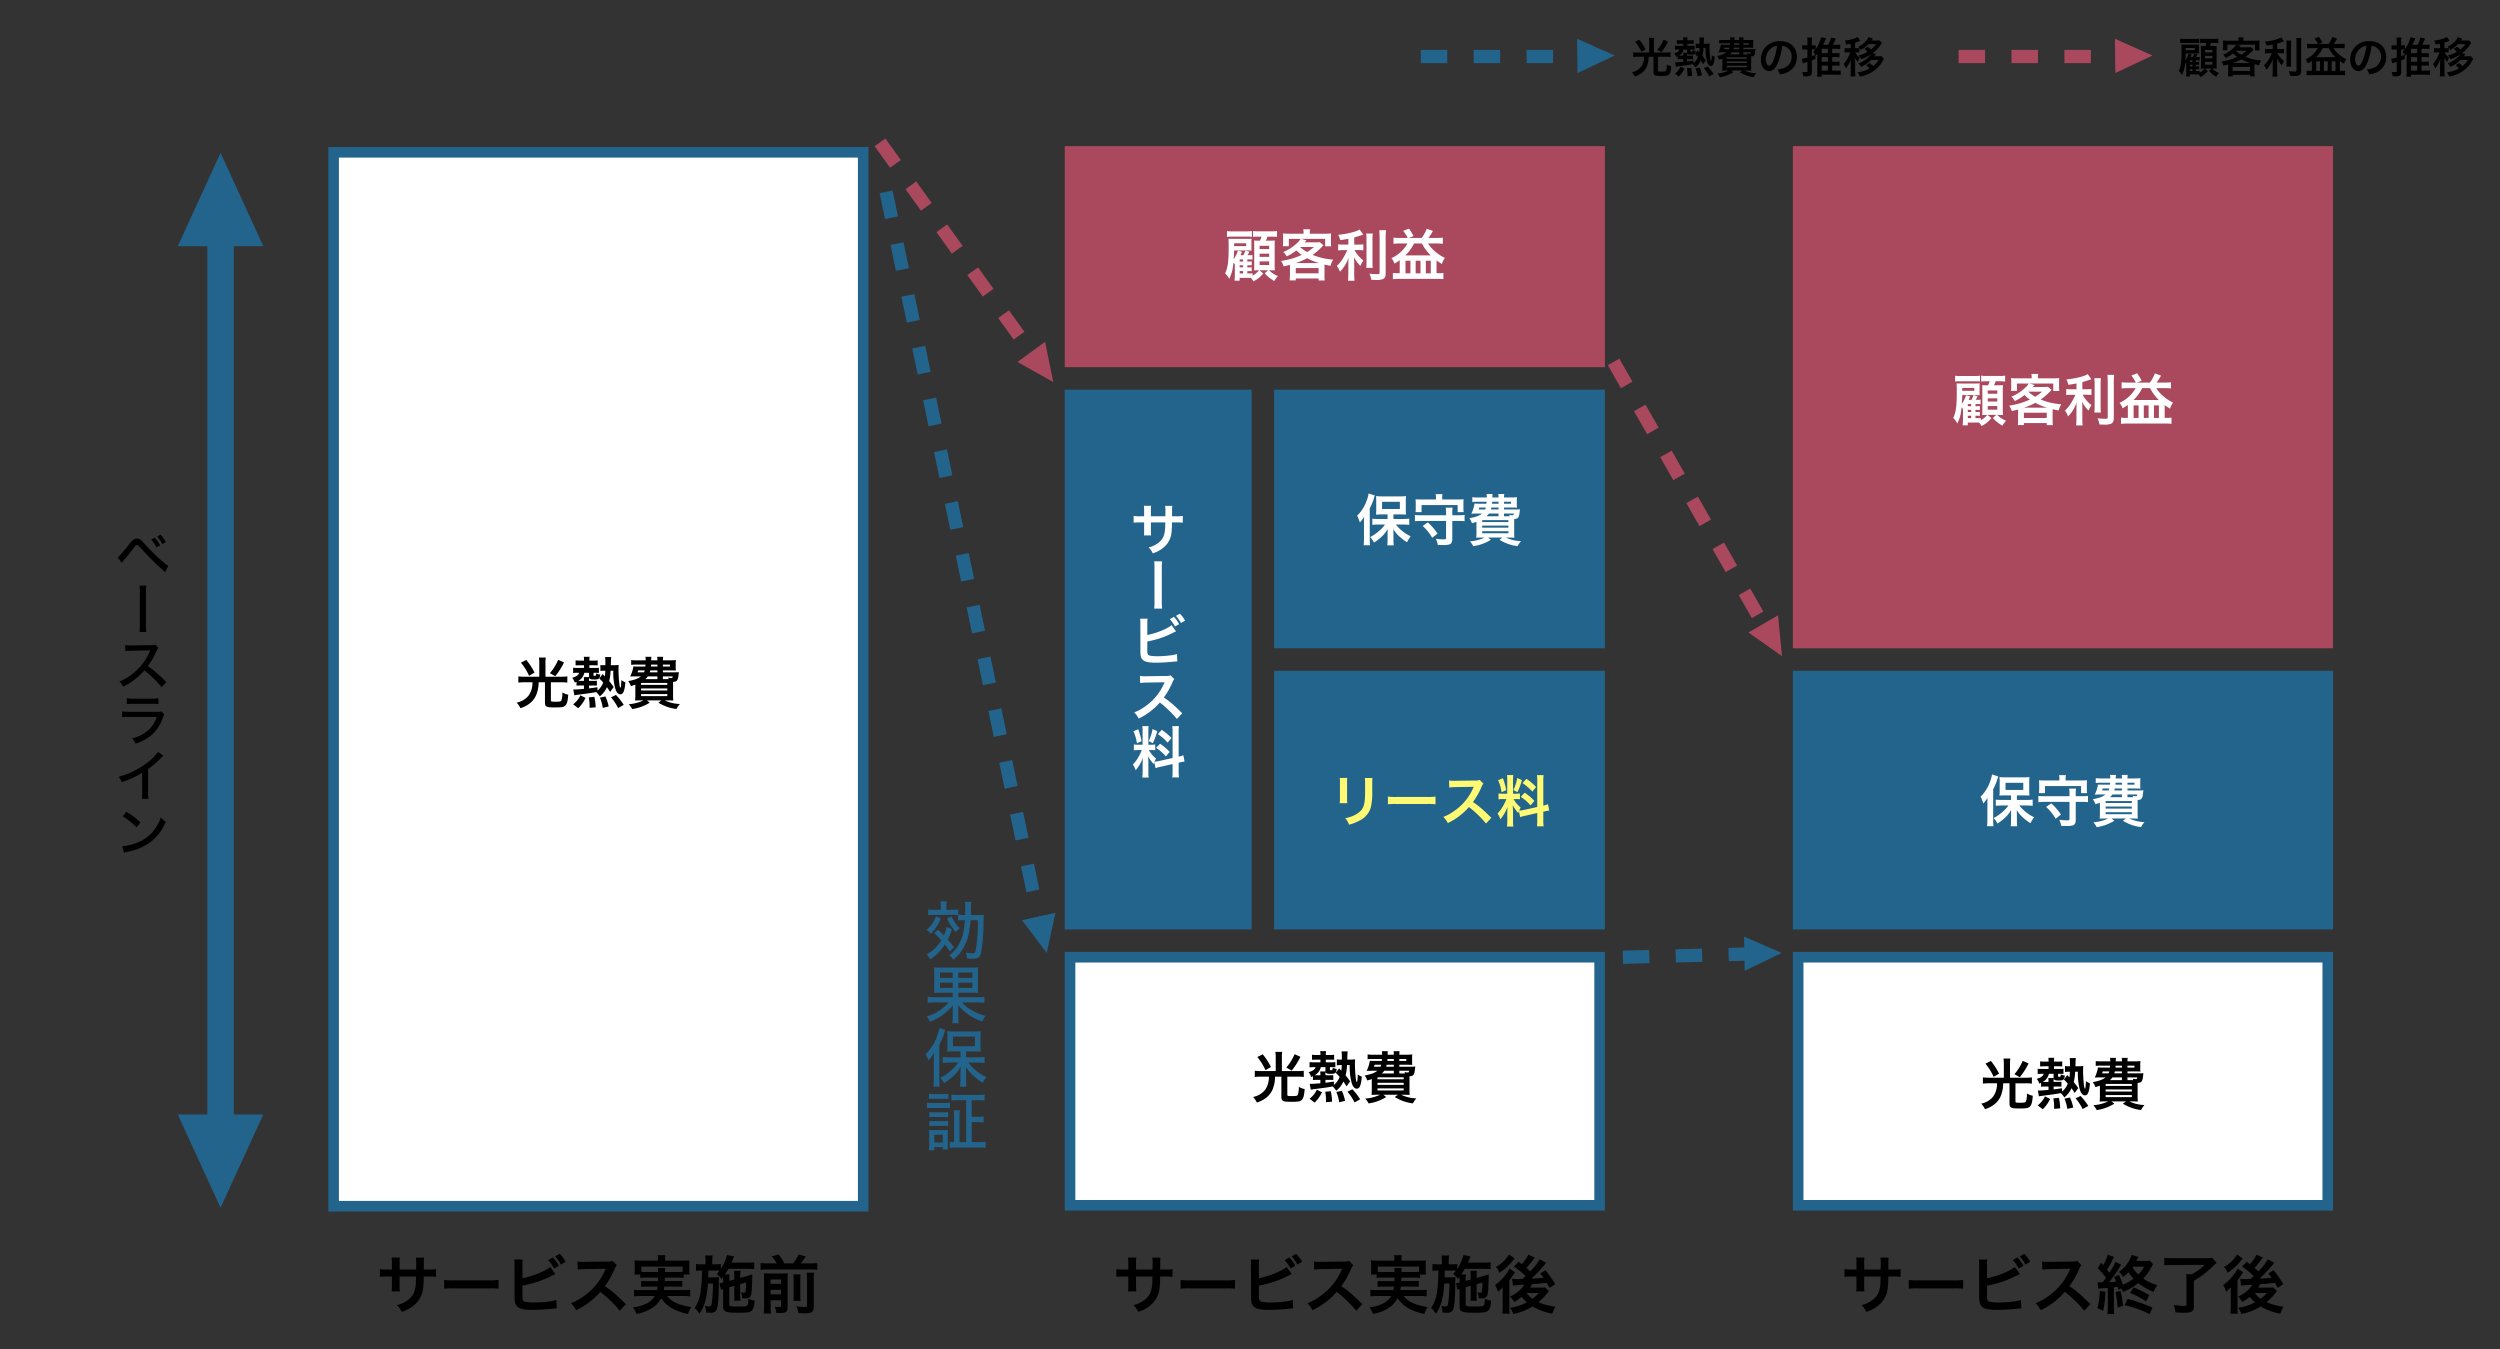 <svg id="ESCO契約" xmlns="http://www.w3.org/2000/svg" width="945" height="510" viewBox="0 0 945 510"><rect x="0" y="0" width="945" height="510" fill="#333333" stroke="none"/><defs><style>.cls-1{fill:#fff;}.cls-2{fill:#23648c;}.cls-3{fill:#aa495e;}.cls-4,.cls-5,.cls-7{fill:none;}.cls-4{stroke:#23648c;}.cls-4,.cls-5{stroke-miterlimit:10;stroke-width:5px;stroke-dasharray:10;}.cls-5{stroke:#aa495e;}.cls-6{fill:#fff973;}</style></defs><title>img_01</title><g id="img"><rect class="cls-1" x="126.107" y="57.572" width="200.181" height="398.375"/><path class="cls-2" d="M324.287,59.572V453.947H128.107V59.572h196.18m4-4H124.107V457.947h204.18V55.572Z"/><rect class="cls-1" x="404.477" y="361.835" width="200.18" height="93.767"/><path class="cls-2" d="M602.658,363.835V453.6H406.478V363.835h196.18m4-4H402.478V457.6h204.18V359.835Z"/><rect class="cls-3" x="402.478" y="55.227" width="204.18" height="83.562"/><rect class="cls-1" x="679.709" y="361.835" width="200.18" height="93.767"/><path class="cls-2" d="M877.889,363.835V453.6H681.709V363.835h196.18m4-4H677.709V457.6h204.18V359.835Z"/><rect class="cls-3" x="677.709" y="55.227" width="204.18" height="189.833"/><rect class="cls-2" x="677.709" y="253.564" width="204.18" height="97.767"/><rect class="cls-2" x="78.366" y="87.982" width="10" height="339.945" transform="translate(166.732 515.91) rotate(180)"/><polygon class="cls-2" points="83.366 456.532 99.533 421.258 67.199 421.258 83.366 456.532"/><polygon class="cls-2" points="83.366 57.784 67.199 93.057 99.533 93.057 83.366 57.784"/><polygon class="cls-2" points="395.657 360.228 386.317 347.831 398.951 345.061 395.657 360.228"/><line class="cls-4" x1="334.946" y1="72.519" x2="392.634" y2="347.198"/><polygon class="cls-3" points="398.148 144.399 384.59 136.842 395.022 129.196 398.148 144.399"/><line class="cls-5" x1="332.633" y1="53.814" x2="390.111" y2="133.707"/><polygon class="cls-3" points="813.633 20.987 799.591 27.6 799.456 14.667 813.633 20.987"/><line class="cls-5" x1="740.349" y1="21.364" x2="800.26" y2="21.364"/><polygon class="cls-2" points="610.337 20.987 596.296 27.6 596.161 14.667 610.337 20.987"/><line class="cls-4" x1="537.053" y1="21.364" x2="596.965" y2="21.364"/><polygon class="cls-3" points="673.591 248.028 660.91 239.079 672.092 232.58 673.591 248.028"/><line class="cls-5" x1="609.932" y1="136.806" x2="666.731" y2="236.546"/><polygon class="cls-2" points="673.484 360.225 659.502 366.962 659.252 354.031 673.484 360.225"/><line class="cls-4" x1="613.441" y1="361.837" x2="660.115" y2="360.644"/><rect class="cls-2" x="481.622" y="253.564" width="125.035" height="97.767"/><rect class="cls-2" x="481.622" y="147.293" width="125.035" height="97.767"/><rect class="cls-2" x="402.478" y="147.293" width="70.641" height="204.038"/></g><g id="text"><path d="M44.486,210.622a4.105,4.105,0,0,0,.735-.588c.588-.588,2.645-3.023,3.674-4.388,1.218-1.6,1.827-2.037,2.877-2.037.966,0,1.406.294,2.96,2.058a70.174,70.174,0,0,0,6.95,6.761,11.163,11.163,0,0,0,1.911,1.448l-1.134,2.415c-.378-.356-.378-.356-2.016-1.827-1.995-1.784-3.989-3.779-6.908-6.928-1.364-1.471-1.385-1.491-1.763-1.491s-.462.084-1.344,1.26c-.882,1.155-2.373,3-3.779,4.639-.315.4-.4.5-.651.84Zm14-7.391a12.93,12.93,0,0,1,2.037,2.918l-1.344.778a14.792,14.792,0,0,0-2.036-2.961Zm2.2-1.133a13.564,13.564,0,0,1,2.016,2.792l-1.344.777a14.354,14.354,0,0,0-1.974-2.855Z"/><path d="M55.3,221.355a22.886,22.886,0,0,0-.126,3.066v11.4a22.292,22.292,0,0,0,.126,3.086H52.738a30.051,30.051,0,0,0,.126-3.128V224.441a25.818,25.818,0,0,0-.126-3.086Z"/><path d="M61.115,259.761a41.222,41.222,0,0,0-6.551-6.362,24.479,24.479,0,0,1-8.02,6.152,6.288,6.288,0,0,0-1.428-1.952,17.3,17.3,0,0,0,4.22-2.331,21.553,21.553,0,0,0,7.244-8.923,1.6,1.6,0,0,1,.126-.316,1.726,1.726,0,0,0,.084-.188c-.252.02-.378.02-.651.02l-6.089.105a19.439,19.439,0,0,0-2.687.168l-.063-2.288a16.2,16.2,0,0,0,2.162.126h.567l6.992-.106a3.792,3.792,0,0,0,1.658-.209l1.176,1.239a3.341,3.341,0,0,0-.63,1.07,25.148,25.148,0,0,1-3.359,5.795,49.994,49.994,0,0,1,6.992,6.068Z"/><path d="M46.166,268.919a22.027,22.027,0,0,0,2.9.146H59.1a6.282,6.282,0,0,0,1.953-.168l1.029,1.176a7.491,7.491,0,0,0-.567,1.324,14.682,14.682,0,0,1-4.976,7.054,18.941,18.941,0,0,1-5.312,2.667,6.2,6.2,0,0,0-1.344-2.037,13.027,13.027,0,0,0,5.942-2.877A11.277,11.277,0,0,0,59.267,271H49.021a21.7,21.7,0,0,0-2.855.106Zm1.784-4.977a14.048,14.048,0,0,0,2.625.148h6.656a16.26,16.26,0,0,0,2.645-.148v2.2a22.755,22.755,0,0,0-2.624-.105h-6.7c-1.113,0-1.575.022-2.6.105Z"/><path d="M61.745,285.657a10.691,10.691,0,0,0-.945.9,33.637,33.637,0,0,1-4.829,4.177V299.2a20.425,20.425,0,0,0,.126,2.772H53.6a17.877,17.877,0,0,0,.126-2.772v-7.075A32.719,32.719,0,0,1,46,295.63a7.254,7.254,0,0,0-1.176-2.016,29.829,29.829,0,0,0,10.96-5.437,17.174,17.174,0,0,0,3.947-3.947Z"/><path d="M46.208,319.884a18.983,18.983,0,0,0,6.173-1.574,14.411,14.411,0,0,0,6.256-5.1,18.388,18.388,0,0,0,2.2-4.242,7.112,7.112,0,0,0,1.827,1.723,18.24,18.24,0,0,1-6.551,8.146,21.728,21.728,0,0,1-7.937,3.148,9.011,9.011,0,0,0-1.322.336ZM47.8,306.866a28.64,28.64,0,0,1,5.291,4.011l-1.511,1.868a22.912,22.912,0,0,0-5.228-4.2Z"/><path class="cls-2" d="M355.613,347.183a16.476,16.476,0,0,1-3.793,5.784,6.887,6.887,0,0,0-1.608-1.488,11.039,11.039,0,0,0,3.552-5.088Zm-1.033,4.272c1.152,1.032,1.536,1.416,2.208,2.112a13.01,13.01,0,0,0,1.08-3.216l1.945.96a25.145,25.145,0,0,1-1.56,3.84c.768.888,1.175,1.392,2.352,2.88l-1.536,1.609a31.889,31.889,0,0,0-1.9-2.592,19.365,19.365,0,0,1-5.521,5.568,7.586,7.586,0,0,0-1.416-1.8,14.976,14.976,0,0,0,5.568-5.376,35.2,35.2,0,0,0-2.64-2.736Zm9.673-3.624a13.749,13.749,0,0,0-2.112.1v-2.04c-.48-.048-1.032-.048-2.112-.048H353.14a15.957,15.957,0,0,0-2.28.119V343.75a12.147,12.147,0,0,0,2.352.145h2.4v-1.248a11.355,11.355,0,0,0-.121-1.945h2.352a12.133,12.133,0,0,0-.12,1.968V343.9h2.137a14.64,14.64,0,0,0,2.352-.121v1.993a14.49,14.49,0,0,0,2.064.1h.552c.024-1.08.048-1.872.048-2.784a11.734,11.734,0,0,0-.144-2.184h2.4c-.073.793-.073.84-.1,1.32,0,.265,0,.265-.048,2.232,0,.985,0,.985-.023,1.416h2.616c1.3,0,1.776-.023,2.328-.072-.072.6-.1,1.273-.144,2.857a62.97,62.97,0,0,1-.864,11.185c-.288,1.344-.648,1.943-1.272,2.232a4.212,4.212,0,0,1-1.777.312,19.431,19.431,0,0,1-2.352-.145,6.763,6.763,0,0,0-.408-2.183,14.4,14.4,0,0,0,2.376.311c1.033,0,1.176-.191,1.489-1.992a65.971,65.971,0,0,0,.672-10.536h-2.761a34.8,34.8,0,0,1-.456,3.912,18.12,18.12,0,0,1-3.144,7.969,13.831,13.831,0,0,1-2.88,3,5.481,5.481,0,0,0-1.632-1.608,12.572,12.572,0,0,0,4.08-4.849c1.032-1.992,1.608-4.488,1.9-8.424Zm-4.584-1.44a15.394,15.394,0,0,0,3.12,4.512,6.611,6.611,0,0,0-1.464,1.44,20.686,20.686,0,0,1-3.36-5.137Z"/><path class="cls-2" d="M355.925,375.263a21.713,21.713,0,0,0-2.881.12,17.935,17.935,0,0,0,.12-2.689v-4.488a16.681,16.681,0,0,0-.12-2.568,19.846,19.846,0,0,0,2.808.12h11.089a20.679,20.679,0,0,0,2.833-.12,22.377,22.377,0,0,0-.1,2.688v4.368a22.637,22.637,0,0,0,.1,2.689,21.321,21.321,0,0,0-2.857-.12h-4.656v1.68h7.2a18.544,18.544,0,0,0,2.64-.144v2.257a20.438,20.438,0,0,0-2.616-.145h-5.857a13.211,13.211,0,0,0,3.36,2.736A19.622,19.622,0,0,0,372.51,384a9.85,9.85,0,0,0-1.152,2.111,20,20,0,0,1-9.169-6.095c.024.288.024.288.048.815,0,.313.024.721.024.96v2.377a13.344,13.344,0,0,0,.168,2.616h-2.472a15.041,15.041,0,0,0,.168-2.593v-2.376c0-.408,0-.912.048-1.728a21.14,21.14,0,0,1-8.641,6.144,8.156,8.156,0,0,0-1.248-2.015,17.338,17.338,0,0,0,8.329-5.305h-5.377a19.139,19.139,0,0,0-2.568.145V376.8a16.765,16.765,0,0,0,2.568.144h6.889v-1.68Zm-.624-7.633v2.017h4.824V367.63Zm0,3.816v1.993h4.824v-1.993Zm6.96-1.8h5.28V367.63h-5.28Zm0,3.792h5.28v-1.993h-5.28Z"/><path class="cls-2" d="M352.972,400.752c0-.888.024-1.44.072-2.736a14.327,14.327,0,0,1-2.112,2.808,9.89,9.89,0,0,0-1.1-2.257,18.513,18.513,0,0,0,4.32-6.7,16.173,16.173,0,0,0,.912-3.288l2.281.72c-.144.36-.217.576-.456,1.32a27.627,27.627,0,0,1-1.825,4.345v12.984c0,1.032.048,1.9.12,2.809h-2.352a25.333,25.333,0,0,0,.144-2.832Zm10.105-3.313h-2.568a22.614,22.614,0,0,0-2.473.1,19.793,19.793,0,0,0,.1-2.257v-3.336a18.787,18.787,0,0,0-.1-2.16,18.006,18.006,0,0,0,2.641.12h7.416a18.6,18.6,0,0,0,2.641-.12,19.724,19.724,0,0,0-.1,2.256v3.288a17.877,17.877,0,0,0,.1,2.185,5.633,5.633,0,0,0-.7-.025c-.072,0-.264-.023-.552-.023-.433-.025-.816-.025-1.177-.025h-3.12v2.233h4.488a20.4,20.4,0,0,0,2.521-.144v2.28a23,23,0,0,0-2.473-.144h-3.672a17.678,17.678,0,0,0,6.841,5.473,12.681,12.681,0,0,0-1.416,2.135,23.275,23.275,0,0,1-3.313-2.423,13.969,13.969,0,0,1-3.048-3.6c.048.84.072,1.92.072,2.593v2.664a16.483,16.483,0,0,0,.144,2.256h-2.424a17.363,17.363,0,0,0,.144-2.281v-2.664c0-.36.024-1.223.1-2.591a13.151,13.151,0,0,1-3.288,3.935,17.325,17.325,0,0,1-3.049,2.233,6.744,6.744,0,0,0-1.416-1.968,19.525,19.525,0,0,0,4.345-3,14.805,14.805,0,0,0,2.424-2.76h-3.288a19.474,19.474,0,0,0-2.545.144v-2.28a18.944,18.944,0,0,0,2.545.144h4.2Zm-2.856-1.944H368.5v-3.647h-8.281Z"/><path class="cls-2" d="M350.38,416.808a10.664,10.664,0,0,0,1.92.12h4.873a13.007,13.007,0,0,0,1.92-.1v2.089a11.234,11.234,0,0,0-1.8-.1H352.3a14.094,14.094,0,0,0-1.92.1Zm.72,18a17.056,17.056,0,0,0,.144-2.329v-3.432a11.872,11.872,0,0,0-.12-1.943,15.345,15.345,0,0,0,1.9.095h3.624a9.286,9.286,0,0,0,1.68-.072,16.476,16.476,0,0,0-.071,1.776v3.672a17.534,17.534,0,0,0,.071,1.9h-1.968v-.865h-3.192v1.2Zm.072-21.362a11.026,11.026,0,0,0,1.944.12h3.433a11.014,11.014,0,0,0,1.943-.12v1.992a14.718,14.718,0,0,0-1.943-.1h-3.433a14.735,14.735,0,0,0-1.944.1Zm.1,6.937a13.853,13.853,0,0,0,1.632.072h3.864a13.14,13.14,0,0,0,1.609-.072v1.92a14.839,14.839,0,0,0-1.609-.073H352.9a14.1,14.1,0,0,0-1.632.073Zm0,3.336a13.853,13.853,0,0,0,1.632.072h3.864a12.873,12.873,0,0,0,1.609-.072v1.92a10.847,10.847,0,0,0-1.633-.072H352.9a14.137,14.137,0,0,0-1.632.072Zm1.9,8.136h3.192v-2.927h-3.192Zm12.049-15.985h-2.952a20.058,20.058,0,0,0-2.64.145v-2.281a19.255,19.255,0,0,0,2.64.144h7.3a19.362,19.362,0,0,0,2.617-.144v2.281a19.422,19.422,0,0,0-2.617-.145H367.3v6.289h2.184a12.611,12.611,0,0,0,2.352-.144v2.28a15.533,15.533,0,0,0-2.352-.144H367.3v7.561h2.687a19.652,19.652,0,0,0,2.569-.145V433.9a19.857,19.857,0,0,0-2.616-.144h-8.377a22.3,22.3,0,0,0-2.568.12v-2.257a9.018,9.018,0,0,0,1.656.1v-9.457a19.065,19.065,0,0,0-.144-2.568h2.328a14.769,14.769,0,0,0-.144,2.568v9.457h2.52Z"/><path d="M203.852,250.655a15.777,15.777,0,0,0-.126-2.12h2.582a12.213,12.213,0,0,0-.125,2.12V255.8h5.857a22.044,22.044,0,0,0,2.414-.126v2.351a17.854,17.854,0,0,0-2.372-.126h-3.843v6.761c0,.546.148.588,1.891.588,1.406,0,1.889-.1,2.057-.462a8,8,0,0,0,.379-3.045,7.187,7.187,0,0,0,2.224.862c-.188,2.582-.5,3.632-1.238,4.22-.566.461-1.344.588-3.842.588-3.234,0-3.717-.252-3.717-2V257.9H203.6a12.285,12.285,0,0,1-.588,3.864,7.743,7.743,0,0,1-2.919,4.22,10.471,10.471,0,0,1-3.359,1.7,9.417,9.417,0,0,0-1.428-2.1,7.712,7.712,0,0,0,4.494-2.645,7.955,7.955,0,0,0,1.385-3.57,10.152,10.152,0,0,0,.1-1.47h-3a20.641,20.641,0,0,0-2.351.126v-2.351a20.59,20.59,0,0,0,2.392.126h5.523Zm-4.913-1.2a24.513,24.513,0,0,1,3.107,4.787l-2.057,1.2a21.764,21.764,0,0,0-3.087-4.955Zm14.256.944a26.549,26.549,0,0,1-3.317,5.207l-2.015-1.154a19.082,19.082,0,0,0,3.127-5.039Z"/><path d="M219.183,259.117a7.6,7.6,0,0,0-1.26.084V257.71c-.252.127-.336.168-.672.315a5.508,5.508,0,0,0-.966-1.827c1.617-.461,2.331-.965,2.624-1.888h-.692a12.351,12.351,0,0,0-1.575.084v-2a10.855,10.855,0,0,0,1.617.084h2.5v-1.007h-1.7a14.454,14.454,0,0,0-1.491.063v-1.932a9.647,9.647,0,0,0,1.617.105h1.574V249.4a5.422,5.422,0,0,0-.1-1.133H222.9a4.868,4.868,0,0,0-.106,1.112v.336h1.428a7.806,7.806,0,0,0,1.7-.105v1.932a14.3,14.3,0,0,0-1.471-.063h-1.658v1.007h2.016a15.092,15.092,0,0,0,1.574-.063v1.953a14.252,14.252,0,0,0-1.532-.062h-.5v.9c0,.21.063.252.378.252.546,0,.588-.063.65-.924a5.1,5.1,0,0,0,1.533.441c-.21,1.6-.545,1.869-2.289,1.869-1.28,0-1.7-.148-1.931-.693-.021.357-.041.588-.041,1.092v.125h1.679a9.5,9.5,0,0,0,1.281-.062v1.869a10.264,10.264,0,0,0-1.3-.064h-1.658v1.092c1.028-.126,1.616-.21,3.191-.44v1.259A6.724,6.724,0,0,0,228,257.983c-.525-.587-.714-.8-1.449-1.533l1.26-1.658.819.861a13.006,13.006,0,0,0,.168-2.121h-.462a6.888,6.888,0,0,0-1.386.106V251.37a8.576,8.576,0,0,0,1.386.084h.5v-1.2a10.3,10.3,0,0,0-.126-1.89h2.352a13.5,13.5,0,0,0-.126,1.743c-.022.545-.022.8-.042,1.344h1.217a11.212,11.212,0,0,0,1.764-.105c-.042.42-.084,1.133-.084,1.869a51.009,51.009,0,0,0,.358,5.6A2.7,2.7,0,0,0,234.51,260c.168,0,.315-1.176.378-2.939a5.553,5.553,0,0,0,1.512.861c-.294,3.275-.819,4.535-1.911,4.535-.8,0-1.47-.735-1.911-2.142a23.3,23.3,0,0,1-.756-6.782h-1.028a18.91,18.91,0,0,1-.525,3.926,19.142,19.142,0,0,1,1.7,2.247l-1.344,1.848c-.588-.924-.819-1.281-1.2-1.806a9.275,9.275,0,0,1-2.709,3.485,8.671,8.671,0,0,0-1.344-1.637c-2.33.42-2.33.42-4.828.734-2.351.316-3,.4-3.443.5l-.4-2.225h.273a2.869,2.869,0,0,0,.336.021c.631,0,1.847-.084,3.423-.232v-1.28Zm-2.541,7.118a8.853,8.853,0,0,0,2.751-3.4l1.931.967a12.344,12.344,0,0,1-2.771,3.9Zm4.095-9.007a6.9,6.9,0,0,0-.084-1.3h2V254.31h-1.764a4.605,4.605,0,0,1-2.289,3.044,5.189,5.189,0,0,0,.609.02h1.533Zm2.12,10.33a18.229,18.229,0,0,0-.293-3.948l2.1-.21a19.348,19.348,0,0,1,.483,3.968Zm4.976.021a14.827,14.827,0,0,0-1.07-3.885l2.078-.441a16.768,16.768,0,0,1,1.238,3.8Zm5.817.063a18.947,18.947,0,0,0-2.688-4.053l1.868-.9a22.467,22.467,0,0,1,2.94,3.757Z"/><path d="M254.838,254.142a17.755,17.755,0,0,0,1.784-.064c-.062.357-.062.357-.188,1.428-.252,1.764-.588,2.163-2.016,2.247v4.828a21.129,21.129,0,0,0,.084,2.227c-.44-.043-1.364-.064-2.225-.064h-1.008A14.248,14.248,0,0,0,257,266.108,10.256,10.256,0,0,0,255.7,268a16.925,16.925,0,0,1-6.843-2.394l1.154-.861H244.55l1.05.861a17.188,17.188,0,0,1-6.635,2.415,8.494,8.494,0,0,0-1.28-1.828,16.324,16.324,0,0,0,5.6-1.448H242.3c-.9,0-1.743.021-2.227.064.043-.379.084-1.2.084-2.1V258.8c-.566.211-.86.295-1.679.547l-.168-.379a5.063,5.063,0,0,0-.84-1.49c2.667-.567,3.7-.946,4.808-1.806h-2.33c-.441,0-1.155.02-1.743.042a12.863,12.863,0,0,0,1.218-3.821c.42.042.924.063,1.764.063h2.75c.043-.5.063-.5.063-.735h-3.4a11.962,11.962,0,0,0-2.016.1V249.5a12.4,12.4,0,0,0,2.016.1h3.465a8.188,8.188,0,0,0-.084-1.323h2.246a10.855,10.855,0,0,0-.084,1.323H248.5a5.793,5.793,0,0,0-.105-1.323h2.289a6.13,6.13,0,0,0-.106,1.323h2.856a19.132,19.132,0,0,0,2.058-.1,10.79,10.79,0,0,0-.083,1.638v.84a9.963,9.963,0,0,0,.062,1.491c-.672-.043-1.3-.064-2.058-.064h-2.835v.736Zm-13.6-.736a5,5,0,0,1-.252.736h2.477c.106-.295.147-.42.252-.736Zm1.091,5.48h9.911v-.735h-9.911Zm0,2.121h9.911v-.777h-9.911Zm0,2.121h9.911v-.777h-9.911Zm6.173-7.454h-3.611a4.679,4.679,0,0,1-.945,1.028H248.5Zm-2.687-2.268c-.084.316-.106.42-.19.736H248.5v-.736Zm.273-2.183c0,.294-.021.4-.043.735H248.5v-.735Zm4.492.735h2.647v-.735h-2.647Zm2.164,4.744a2.41,2.41,0,0,0-.21-.566,4.784,4.784,0,0,0,1.175.189c.42,0,.5-.084.567-.651h-3.7V256.7h2.164Z"/><path class="cls-1" d="M471.49,103.377h.379c.608,0,1.028-.022,1.6-.043v.861a7.833,7.833,0,0,0,2.456-2.037h-.232c-.672,0-1.092.022-1.637.064.021-.652.041-1.26.041-1.911V92.9c-.02-1.511-.02-1.511-.062-2a12.889,12.889,0,0,0,1.785.064h.461a13.509,13.509,0,0,0,.588-1.512h-1.28a12.685,12.685,0,0,0-1.932.105V87.314a11.488,11.488,0,0,0,2.226.126h4.577a11.484,11.484,0,0,0,2.247-.126v2.247a15.462,15.462,0,0,0-2.247-.105h-1.344a13.183,13.183,0,0,1-.608,1.512h1.322c1.113,0,1.6-.021,2.058-.064-.042.588-.064,1.176-.064,1.953v7.2c0,.819.022,1.47.064,2.163-.568-.042-1.218-.064-1.806-.064H479.7a9.613,9.613,0,0,0,3.38,2.2,8.641,8.641,0,0,0-1.406,1.869,13.515,13.515,0,0,1-3.612-2.918l1.3-1.156h-3.339l1.491,1.219a11.289,11.289,0,0,1-3.695,2.98,6.118,6.118,0,0,0-1.008-1.3c-.4-.022-.63-.022-1.028-.022h-3.191v1.07h-1.953a14.275,14.275,0,0,0,.126-1.952V99.934a6.48,6.48,0,0,0-.546-.652,15.31,15.31,0,0,1-1.574,6.131,9.409,9.409,0,0,0-1.555-2.1c1.029-2.1,1.344-4.494,1.344-10.1,0-1.575-.021-2.079-.063-2.961.546.021.966.042,1.932.042h4.849c1.092,0,1.428-.021,1.953-.064a7.16,7.16,0,0,0-.062,1.3V93.3a12.028,12.028,0,0,0,.041,1.428c-.588-.043-.84-.043-1.533-.043l-5.059-.021c-.063,1.827-.084,2.288-.168,3.339a11.07,11.07,0,0,0,1.6-3.275l1.553.44c-.125.294-.231.524-.293.672-.148.356-.148.356-.274.63H470a9.4,9.4,0,0,0,.734-1.742l1.575.42c-.168.335-.63,1.2-.714,1.322h.274a15.235,15.235,0,0,0,1.553-.063v1.721a14.577,14.577,0,0,0-1.575-.063h-.357v.8h.42a5.6,5.6,0,0,0,1.239-.084v1.554a9.779,9.779,0,0,0-1.26-.062h-.4v.8h.42a8.577,8.577,0,0,0,1.239-.062v1.533a7.509,7.509,0,0,0-1.26-.063h-.4Zm-7.7-16.041a11.676,11.676,0,0,0,2.226.125h4.975a14.784,14.784,0,0,0,2.227-.125v2.2a12.422,12.422,0,0,0-1.911-.1h-5.291a15.7,15.7,0,0,0-2.226.1Zm2.709,5.1-.021.482a.377.377,0,0,0,.021.127h4.556V91.955h-4.556Zm3.38,6.424v-.8h-1.28v.8Zm-1.28,2.2h1.28v-.8h-1.28Zm0,2.311h1.28v-.9h-1.28Zm7.537-9.218h3.611V92.92h-3.611Zm0,2.94h3.611V95.881h-3.611Zm0,3.087h3.611V98.82h-3.611Z"/><path class="cls-1" d="M487.6,101.15c0-.42,0-.628-.02-1.028-.819.21-1.219.316-2.373.567a6.35,6.35,0,0,0-.987-2.037,32.28,32.28,0,0,0,4.7-1.07,28.316,28.316,0,0,0,3.128-1.239,14.965,14.965,0,0,1-2.037-1.68,16.617,16.617,0,0,1-3.654,2.247,6.186,6.186,0,0,0-1.28-1.638,17.058,17.058,0,0,0,5.333-3.506,5.671,5.671,0,0,0,1.176-1.47h-4.41v2.771h-2.267a8.989,8.989,0,0,0,.1-1.575v-1.7a11.2,11.2,0,0,0-.084-1.554,19.845,19.845,0,0,0,2.4.106h5.416v-.295a6.444,6.444,0,0,0-.105-1.385h2.6a6.015,6.015,0,0,0-.126,1.364v.316h5.605a20.074,20.074,0,0,0,2.457-.106,10.747,10.747,0,0,0-.084,1.554v1.743a8.411,8.411,0,0,0,.106,1.574H500.91V90.3h-9.028l1.952.546c-.021.021-.231.273-.651.756h3.948a12.28,12.28,0,0,0,1.7-.084l1.448,1.154c-.188.189-.188.189-.567.609a23.624,23.624,0,0,1-3.548,3.066,24.467,24.467,0,0,0,7.768,1.784,8.126,8.126,0,0,0-.965,2.352c-1.008-.189-1.3-.252-2.289-.483-.021.546-.021.609-.021,1.176v2.918a12.362,12.362,0,0,0,.1,1.932h-2.331v-.777H489.8V106h-2.308c.062-.672.1-1.28.1-1.932Zm11-1.72a22.068,22.068,0,0,1-4.471-1.827,23.1,23.1,0,0,1-4.347,1.827Zm-8.8,3.9h8.63V101.34H489.8Zm1.68-9.889a17.558,17.558,0,0,0,2.583,1.848,17.967,17.967,0,0,0,2.624-1.932h-5.123Z"/><path class="cls-1" d="M509.69,90.254c-1.364.273-1.805.336-3.065.525a8.331,8.331,0,0,0-.778-2.015c3.465-.358,6.783-1.176,8.084-2.016L515.3,88.68c-1.512.524-2.479.818-3.4,1.07v2.709h1.68a10.287,10.287,0,0,0,1.764-.105v2.289a10.96,10.96,0,0,0-1.8-.106H512a12.422,12.422,0,0,0,3.359,3.926,9.66,9.66,0,0,0-1.113,2.059,11.633,11.633,0,0,1-2.456-3.36c.063.713.1,1.574.1,2.645v3.654a17.42,17.42,0,0,0,.127,2.666h-2.5a18.333,18.333,0,0,0,.148-2.666V99.954c0-.84.041-1.806.1-2.519a15.619,15.619,0,0,1-1.428,2.96,14.112,14.112,0,0,1-1.827,2.31,11.05,11.05,0,0,0-1.176-2.2,12.724,12.724,0,0,0,2.29-2.813,25.439,25.439,0,0,0,1.637-3.15h-1.511a12.553,12.553,0,0,0-1.932.126V92.332a9.727,9.727,0,0,0,1.974.127h1.889Zm9.238-1.974a16.082,16.082,0,0,0-.126,2.54v7.938a17.443,17.443,0,0,0,.106,2.5h-2.479a16.066,16.066,0,0,0,.106-2.457V90.82a16.583,16.583,0,0,0-.126-2.54Zm5-1.259a21.769,21.769,0,0,0-.147,2.855v13.5c0,1.112-.273,1.721-.945,2.078a6.394,6.394,0,0,1-2.918.358c-.526,0-.84,0-1.555-.043a9.376,9.376,0,0,0-.713-2.331,26.165,26.165,0,0,0,2.772.19c.923,0,1.07-.084,1.07-.631V89.876c0-1.05-.042-1.932-.126-2.855Z"/><path class="cls-1" d="M532.118,89.939a14.115,14.115,0,0,0-1.7-2.667l2.162-.839a19.137,19.137,0,0,1,1.742,2.792l-1.764.714h4.851a13.6,13.6,0,0,0,1.89-3.464l2.33.818a17.252,17.252,0,0,1-1.68,2.646h3.023a16.47,16.47,0,0,0,2.415-.126v2.351a18.334,18.334,0,0,0-2.372-.125h-3.171a11.285,11.285,0,0,0,2.08,2.54,17.507,17.507,0,0,0,4.24,2.919,7.409,7.409,0,0,0-1.112,2.288,20.184,20.184,0,0,1-2.037-1.344v4.83h.881a8.8,8.8,0,0,0,1.7-.106v2.352c-.713-.063-1.427-.105-2.246-.105H528.822a19.925,19.925,0,0,0-2.311.126v-2.373a12.13,12.13,0,0,0,1.618.106h.965V98.358a17.27,17.27,0,0,1-2,1.3,6.511,6.511,0,0,0-1.132-2.078,13.035,13.035,0,0,0,6.067-5.543h-2.876a18.393,18.393,0,0,0-2.415.125V89.813a16.878,16.878,0,0,0,2.415.126Zm8.692,6.592a17.236,17.236,0,0,1-3.317-4.492h-2.982a16.138,16.138,0,0,1-3.275,4.492Zm-9.532,6.783h1.868V98.568h-1.868Zm3.843,0h1.826V98.568h-1.826Zm3.842,0h1.869V98.568h-1.869Z"/><path class="cls-1" d="M746.722,158.056h.379c.609,0,1.029-.022,1.6-.043v.861a7.822,7.822,0,0,0,2.456-2.037h-.231c-.672,0-1.092.021-1.637.063.02-.651.041-1.259.041-1.911v-7.411c-.021-1.512-.021-1.512-.063-2a12.913,12.913,0,0,0,1.786.064h.461a13.691,13.691,0,0,0,.587-1.512h-1.28a12.717,12.717,0,0,0-1.932.1v-2.246a11.5,11.5,0,0,0,2.226.126h4.577a11.478,11.478,0,0,0,2.247-.126v2.246a15.484,15.484,0,0,0-2.247-.1h-1.344a13.183,13.183,0,0,1-.608,1.512h1.322c1.114,0,1.6-.021,2.058-.064-.042.588-.064,1.176-.064,1.953v7.2c0,.82.022,1.471.064,2.163-.567-.042-1.218-.063-1.806-.063h-.378a9.645,9.645,0,0,0,3.38,2.205,8.616,8.616,0,0,0-1.406,1.869,13.513,13.513,0,0,1-3.611-2.919l1.3-1.155h-3.338l1.491,1.219a11.3,11.3,0,0,1-3.7,2.98,6.12,6.12,0,0,0-1.007-1.3c-.4-.021-.63-.021-1.029-.021h-3.191v1.07h-1.953a14.286,14.286,0,0,0,.126-1.952v-4.22a6.458,6.458,0,0,0-.546-.651,15.314,15.314,0,0,1-1.574,6.131,9.445,9.445,0,0,0-1.555-2.1c1.029-2.1,1.344-4.493,1.344-10.1,0-1.576-.021-2.08-.063-2.961.546.021.966.042,1.932.042h4.849c1.092,0,1.428-.021,1.954-.064a7.048,7.048,0,0,0-.063,1.3v1.764a12.008,12.008,0,0,0,.041,1.427c-.588-.043-.84-.043-1.532-.043l-5.06-.02c-.063,1.827-.084,2.288-.168,3.339a11.063,11.063,0,0,0,1.6-3.276l1.553.441c-.125.294-.231.524-.293.672-.148.356-.148.356-.274.629h1.092a9.346,9.346,0,0,0,.735-1.742l1.575.42c-.168.336-.63,1.2-.714,1.322h.273a15.272,15.272,0,0,0,1.553-.062v1.721a14.543,14.543,0,0,0-1.574-.063h-.358v.8h.42a5.6,5.6,0,0,0,1.24-.084v1.554a9.757,9.757,0,0,0-1.26-.063h-.4v.8h.42a8.6,8.6,0,0,0,1.24-.062v1.533a7.4,7.4,0,0,0-1.26-.064h-.4Zm-7.7-16.041a11.676,11.676,0,0,0,2.226.125h4.975a14.766,14.766,0,0,0,2.227-.125v2.2a12.4,12.4,0,0,0-1.911-.1h-5.291a15.672,15.672,0,0,0-2.226.1Zm2.709,5.1-.021.483a.377.377,0,0,0,.021.127h4.556v-1.092h-4.556Zm3.38,6.425v-.8h-1.28v.8Zm-1.28,2.2h1.28v-.8h-1.28Zm0,2.311h1.28v-.9h-1.28Zm7.537-9.218h3.611V147.6h-3.611Zm0,2.939h3.611V150.56h-3.611Zm0,3.087h3.611V153.5h-3.611Z"/><path class="cls-1" d="M762.831,155.829c0-.42,0-.629-.021-1.028-.819.21-1.218.315-2.373.567a6.35,6.35,0,0,0-.986-2.037,32.238,32.238,0,0,0,4.7-1.07,28.437,28.437,0,0,0,3.128-1.239,14.954,14.954,0,0,1-2.036-1.68,16.641,16.641,0,0,1-3.654,2.247,6.19,6.19,0,0,0-1.281-1.639,17.023,17.023,0,0,0,5.333-3.506,5.609,5.609,0,0,0,1.176-1.469h-4.409v2.771h-2.268a8.99,8.99,0,0,0,.105-1.575v-1.7a11.346,11.346,0,0,0-.084-1.554,19.85,19.85,0,0,0,2.394.1h5.416v-.294a6.5,6.5,0,0,0-.1-1.385h2.6a6.015,6.015,0,0,0-.126,1.364v.315h5.606a20.1,20.1,0,0,0,2.457-.1,10.6,10.6,0,0,0-.084,1.554v1.743a8.428,8.428,0,0,0,.105,1.574h-2.289v-2.813h-9.028l1.952.546c-.02.021-.23.273-.65.755h3.947a12.106,12.106,0,0,0,1.7-.084l1.448,1.155c-.188.189-.188.189-.567.609a23.633,23.633,0,0,1-3.548,3.066,24.507,24.507,0,0,0,7.769,1.784,8.16,8.16,0,0,0-.966,2.351c-1.008-.188-1.3-.252-2.288-.482-.022.546-.022.609-.022,1.176v2.918A12.323,12.323,0,0,0,776,160.7h-2.331v-.776h-8.63v.756h-2.309c.063-.672.105-1.281.105-1.932Zm11-1.721a21.938,21.938,0,0,1-4.472-1.827,22.943,22.943,0,0,1-4.347,1.827Zm-8.8,3.905h8.63v-1.994h-8.63Zm1.68-9.889a17.655,17.655,0,0,0,2.583,1.848,18.021,18.021,0,0,0,2.624-1.932H766.8Z"/><path class="cls-1" d="M784.923,144.933c-1.365.273-1.806.336-3.066.525a8.373,8.373,0,0,0-.777-2.016c3.465-.357,6.782-1.175,8.084-2.015l1.365,1.931c-1.512.525-2.478.819-3.4,1.071v2.709h1.679a10.265,10.265,0,0,0,1.764-.106v2.289a10.959,10.959,0,0,0-1.805-.1h-1.533a12.438,12.438,0,0,0,3.36,3.926,9.724,9.724,0,0,0-1.114,2.058,11.629,11.629,0,0,1-2.456-3.359c.064.713.1,1.574.1,2.644v3.655a17.3,17.3,0,0,0,.127,2.666h-2.5a18.507,18.507,0,0,0,.147-2.666v-3.507c0-.84.041-1.806.1-2.52a15.712,15.712,0,0,1-1.428,2.96,14.13,14.13,0,0,1-1.827,2.311,11.1,11.1,0,0,0-1.176-2.2,12.732,12.732,0,0,0,2.289-2.814,25.449,25.449,0,0,0,1.638-3.149h-1.512a12.562,12.562,0,0,0-1.932.126v-2.331a9.807,9.807,0,0,0,1.974.127h1.89Zm9.238-1.974a15.953,15.953,0,0,0-.126,2.54v7.938a17.5,17.5,0,0,0,.105,2.5h-2.478a16.117,16.117,0,0,0,.105-2.457V145.5a16.439,16.439,0,0,0-.126-2.54Zm5-1.26a21.785,21.785,0,0,0-.147,2.856v13.5c0,1.112-.273,1.72-.945,2.078a6.414,6.414,0,0,1-2.918.357c-.525,0-.84,0-1.555-.043a9.337,9.337,0,0,0-.712-2.33,26.166,26.166,0,0,0,2.771.19c.924,0,1.07-.084,1.07-.631V144.555c0-1.05-.042-1.932-.126-2.856Z"/><path class="cls-1" d="M807.35,144.618a14.034,14.034,0,0,0-1.7-2.667l2.162-.84a19.244,19.244,0,0,1,1.742,2.792l-1.763.715h4.85a13.57,13.57,0,0,0,1.89-3.465l2.33.819a17.3,17.3,0,0,1-1.68,2.646h3.024a16.455,16.455,0,0,0,2.415-.127v2.352a18.345,18.345,0,0,0-2.372-.125h-3.171a11.28,11.28,0,0,0,2.079,2.54,17.507,17.507,0,0,0,4.24,2.919,7.455,7.455,0,0,0-1.112,2.288,20.334,20.334,0,0,1-2.036-1.344v4.829h.881a8.822,8.822,0,0,0,1.7-.1V160.2c-.714-.062-1.428-.1-2.246-.1h-14.53a19.908,19.908,0,0,0-2.31.126v-2.373a12.3,12.3,0,0,0,1.617.1h.966v-4.913a17.27,17.27,0,0,1-2,1.3,6.531,6.531,0,0,0-1.133-2.078,13.04,13.04,0,0,0,6.067-5.543H804.39a18.393,18.393,0,0,0-2.415.125v-2.352a16.855,16.855,0,0,0,2.415.127Zm8.693,6.592a17.233,17.233,0,0,1-3.318-4.492h-2.981a16.176,16.176,0,0,1-3.276,4.492Zm-9.533,6.782h1.869v-4.745H806.51Zm3.843,0h1.826v-4.745h-1.826Zm3.842,0h1.869v-4.745H814.2Z"/><path d="M435.665,479.887l.023-1.08v-.769a15.19,15.19,0,0,0-.12-2.664h3.1a8.863,8.863,0,0,0-.1,1.608c0,1.464,0,1.464-.024,2.9h1.536a17.127,17.127,0,0,0,3.12-.168v2.928a24.369,24.369,0,0,0-3.072-.121H438.52a29.1,29.1,0,0,1-.168,3.961,9.612,9.612,0,0,1-3.456,6.889,13.331,13.331,0,0,1-4.68,2.52,7.13,7.13,0,0,0-1.8-2.544A11.146,11.146,0,0,0,433,491.071c1.633-1.416,2.329-3,2.545-5.759.048-.553.048-1.129.095-2.786h-6.216v3.6a14.79,14.79,0,0,0,.1,2.017H426.4a15.8,15.8,0,0,0,.1-2.065v-3.553h-1.464a24.359,24.359,0,0,0-3.072.121v-2.928a17.121,17.121,0,0,0,3.12.168H426.5v-2.4a12.894,12.894,0,0,0-.12-2.135h3.144a11.987,11.987,0,0,0-.1,2.063v2.473Z"/><path d="M446.271,483.8a23.576,23.576,0,0,0,3.889.168h12.793a23.591,23.591,0,0,0,3.889-.168v3.336a26.6,26.6,0,0,0-3.914-.119H450.183a26.575,26.575,0,0,0-3.912.119Z"/><path d="M475.864,483.175c4.008-.817,8.664-2.689,10.488-4.273l1.921,2.713a18.058,18.058,0,0,0-1.68.792,38.881,38.881,0,0,1-10.729,3.552v3.1a.185.185,0,0,1-.024.071v.312c0,1.393.1,1.945.432,2.281.407.431,1.776.624,4.1.624a45.487,45.487,0,0,0,5.569-.384,14.321,14.321,0,0,0,2.735-.576l.145,3.192c-.481,0-.648.024-2.376.192-1.921.192-4.921.36-6.721.36-3,0-4.656-.313-5.593-1.032a3.32,3.32,0,0,1-1.175-2.449,17.973,17.973,0,0,1-.073-2.208l-.024-11.136a12.969,12.969,0,0,0-.1-2.208h3.217a13.255,13.255,0,0,0-.12,2.231Zm11.5-7.849a12.438,12.438,0,0,1,2.256,3.168l-1.8,1.009a14.616,14.616,0,0,0-2.232-3.192Zm3.048,2.664a15.46,15.46,0,0,0-2.185-3.1l1.729-.937a13.344,13.344,0,0,1,2.232,3Z"/><path d="M512.657,495.464a46.149,46.149,0,0,0-7.369-7.129,28.517,28.517,0,0,1-9.145,6.937,9.632,9.632,0,0,0-1.944-2.665,19.8,19.8,0,0,0,4.8-2.639,23.131,23.131,0,0,0,8.064-9.77l.265-.624c-.385.025-.385.025-7.945.145a18.948,18.948,0,0,0-2.617.191l-.095-3.072a10.5,10.5,0,0,0,2.112.144h.576l8.448-.12a5.231,5.231,0,0,0,2.137-.263l1.584,1.631a4.67,4.67,0,0,0-.769,1.3,31.723,31.723,0,0,1-3.744,6.625,37.116,37.116,0,0,1,4.441,3.481c.6.527.6.527,3.5,3.336Z"/><path d="M522.639,482.935a13.155,13.155,0,0,0-2.255.12v-1.272h-2.208a9.454,9.454,0,0,0,.12-1.776V478.23a14.8,14.8,0,0,0-.1-1.8c.769.071,1.44.1,2.641.1h6.24v-.551a7.525,7.525,0,0,0-.144-1.513h2.952a7.361,7.361,0,0,0-.12,1.513v.551h6.576c1.225,0,1.849-.024,2.666-.1a13.575,13.575,0,0,0-.1,1.752v1.824a13.039,13.039,0,0,0,.1,1.776H536.8v1.272a13.673,13.673,0,0,0-2.281-.12H529.7c-.023.768-.023.768-.048,1.32h4.488a14.767,14.767,0,0,0,2.137-.1v2.28a15.656,15.656,0,0,0-2.137-.1h-4.631c-.073.6-.1.792-.193,1.3H536.8a16.544,16.544,0,0,0,2.472-.12v2.519a21.07,21.07,0,0,0-2.593-.143h-6.12a8.187,8.187,0,0,0,2.233,2.016,15.2,15.2,0,0,0,4.224,1.632c.6.168,1.344.311,2.664.552a9.586,9.586,0,0,0-1.248,2.593,23.566,23.566,0,0,1-4.488-1.393,12.686,12.686,0,0,1-5.688-4.561,9.446,9.446,0,0,1-3.5,3.769,15.577,15.577,0,0,1-5.857,2.16,7.877,7.877,0,0,0-1.272-2.5,14.631,14.631,0,0,0,5.209-1.464,7.1,7.1,0,0,0,3.048-2.808h-5.3a22.068,22.068,0,0,0-2.568.143V487.52a15.613,15.613,0,0,0,2.423.12h6.289c.1-.456.144-.721.216-1.3H522.88a15.825,15.825,0,0,0-2.161.1v-2.28a15.178,15.178,0,0,0,2.161.1H527.1c.024-.672.024-.672.024-1.32Zm4.513-2.113a11.48,11.48,0,0,0-.1-1.536h2.785a7.758,7.758,0,0,0-.1,1.536h4.776c.912,0,1.3-.023,1.9-.071v-1.969H520.792v1.969a16.815,16.815,0,0,0,1.847.071Z"/><path d="M554.032,486.583v6.289c0,.48.1.695.336.792a6.789,6.789,0,0,0,2.137.191c3.36,0,3.936-.047,4.272-.335.336-.241.432-.865.48-2.617a8.842,8.842,0,0,0,2.4.744c-.191,2.233-.528,3.289-1.248,3.865-.7.576-1.56.7-5.425.7-4.271,0-5.256-.432-5.256-2.3v-6.673a4.992,4.992,0,0,0-.792.312l-.6-2.448.264-.048a7.763,7.763,0,0,0,1.128-.264v-1.177c0-.359,0-.575-.024-.935-.216.288-.312.408-.6.768a7.566,7.566,0,0,0-1.824-1.873,13.4,13.4,0,0,0,1.08-1.271,16.5,16.5,0,0,0-1.681-.048h-2.567c-.024,2.232-.024,2.232-.049,2.592h2.257a12.775,12.775,0,0,0,1.824-.1c-.024.192-.048,1.08-.048,1.224v1.08c0,1.513-.1,4.633-.192,6.024-.192,2.617-.456,3.889-.984,4.513a2.67,2.67,0,0,1-2.136.624c-.168,0-.168,0-.864-.024a4.851,4.851,0,0,0-.649-.024,7.869,7.869,0,0,0-.479-2.544c.143.048.263.048.336.072a8.3,8.3,0,0,0,1.32.144c.672,0,.792-.192,1.008-1.536a56.264,56.264,0,0,0,.408-7.153h-1.9a35.657,35.657,0,0,1-.817,5.928,15.259,15.259,0,0,1-2.376,5.521,8.872,8.872,0,0,0-1.824-2.184,13.9,13.9,0,0,0,2.328-6.793,46.743,46.743,0,0,0,.433-7.368h-.265a13.509,13.509,0,0,0-1.968.119v-2.592a11.2,11.2,0,0,0,2.208.144h1.368V476.67a13.263,13.263,0,0,0-.143-2.111h2.832a12.805,12.805,0,0,0-.12,2.111v1.248h1.032a13.274,13.274,0,0,0,2.184-.119v1.848a16.98,16.98,0,0,0,2.352-5.257l2.712.528a4.386,4.386,0,0,0-.407.912c-.072.168-.24.552-.624,1.441h6.12a16.5,16.5,0,0,0,2.473-.145v2.593c-.577-.048-1.585-.1-2.449-.1h-7.3c-.456.768-.792,1.319-1.344,2.136h1.776a9.7,9.7,0,0,0-.12,1.872v.528l1.9-.5v-1.3a18.5,18.5,0,0,0-.1-1.992H558.3a9.293,9.293,0,0,0-.143,1.873v.816l2.424-.672c.12-.025.408-.12.84-.264.216-.072.408-.144.576-.192a3,3,0,0,0,.744-.24c-.12,5.833-.24,7.3-.624,8.161-.336.719-.84.935-2.184.935-.168,0-.168,0-.936-.023a7.623,7.623,0,0,0-.552-2.257,5.489,5.489,0,0,0,1.151.144c.5,0,.577-.144.673-1.152.071-.84.1-1.68.1-2.712l-2.208.624v4.273a12.987,12.987,0,0,0,.1,1.992h-2.424a14.351,14.351,0,0,0,.1-1.992v-3.649Z"/><path d="M568.023,486.56a11.2,11.2,0,0,1-1.776,1.727,9.7,9.7,0,0,0-1.128-2.544,17.9,17.9,0,0,0,3.984-3.864,10.937,10.937,0,0,0,1.441-2.376l2.16,1.416c-.216.288-.432.624-.649.983-.047.049-.143.193-.288.385-.431.624-1.031,1.44-1.223,1.728v9.72c0,1.345.024,2.041.1,2.833h-2.784a17.915,17.915,0,0,0,.145-2.64v-4.416Zm4.465-10.873c-.889,1.151-.912,1.175-1.513,1.872a19.947,19.947,0,0,1-4.175,3.528,8.65,8.65,0,0,0-1.345-2.208,11.759,11.759,0,0,0,4.9-4.705Zm7.656-.313c-.216.265-.216.265-.624.816a36.243,36.243,0,0,1-2.544,3.073c.672.576.912.792,1.441,1.32a23.922,23.922,0,0,0,3.6-4.561l2.449,1.321c-.168.168-.336.384-.865,1.031a59.2,59.2,0,0,1-4.7,4.921c1.872-.072,1.872-.072,4.561-.288-.384-.528-.6-.817-1.273-1.656l1.993-1.224a47.477,47.477,0,0,1,3.7,5.28l-2.16,1.392c-.577-1.031-.72-1.319-1.056-1.9-3.408.384-3.408.384-5.593.552a10.537,10.537,0,0,1-.72,1.273h3.7a18.835,18.835,0,0,0,1.944-.1L585.473,488c-.169.216-.216.265-.384.5a22.4,22.4,0,0,1-3.552,3.721,21.586,21.586,0,0,0,6.408,1.7,12.825,12.825,0,0,0-1.176,2.616,21.409,21.409,0,0,1-7.489-2.712,19.942,19.942,0,0,1-7.272,2.832,8.4,8.4,0,0,0-1.2-2.328,18.238,18.238,0,0,0,6.362-2.088,13.859,13.859,0,0,1-1.992-2.017,15.7,15.7,0,0,1-2.834,1.92,8.51,8.51,0,0,0-1.583-2.087,11.414,11.414,0,0,0,5.424-4.417,34,34,0,0,0-4.3.336l-.311-2.592a13.265,13.265,0,0,0,1.464.072h.864c.36-.024.36-.024,1.632-.048l1.152-1.057a31.02,31.02,0,0,0-4.416-3.576l1.7-1.847c.624.456.792.576,1.248.912a13.756,13.756,0,0,0,2.52-3.576Zm-3.1,13.369a9.162,9.162,0,0,0,2.255,2.16,13,13,0,0,0,2.353-2.16Z"/><path d="M157.295,479.887l.023-1.08v-.769a15.19,15.19,0,0,0-.12-2.664h3.1a8.771,8.771,0,0,0-.1,1.608c0,1.464,0,1.464-.024,2.9h1.536a17.127,17.127,0,0,0,3.12-.168v2.928a24.369,24.369,0,0,0-3.072-.121H160.15a29.1,29.1,0,0,1-.168,3.961,9.612,9.612,0,0,1-3.456,6.889,13.336,13.336,0,0,1-4.681,2.52,7.126,7.126,0,0,0-1.8-2.544,11.146,11.146,0,0,0,4.584-2.281c1.632-1.416,2.329-3,2.545-5.759.047-.553.047-1.129.095-2.786h-6.217v3.6a14.76,14.76,0,0,0,.1,2.017h-3.121a15.8,15.8,0,0,0,.1-2.065v-3.553h-1.464a24.349,24.349,0,0,0-3.072.121v-2.928a17.121,17.121,0,0,0,3.12.168h1.416v-2.4a12.894,12.894,0,0,0-.12-2.135h3.144a11.864,11.864,0,0,0-.1,2.063v2.473Z"/><path d="M167.9,483.8a23.576,23.576,0,0,0,3.889.168h12.793a23.569,23.569,0,0,0,3.888-.168v3.336a26.584,26.584,0,0,0-3.913-.119H171.813a26.575,26.575,0,0,0-3.912.119Z"/><path d="M197.494,483.175c4.008-.817,8.664-2.689,10.488-4.273l1.921,2.713a17.981,17.981,0,0,0-1.681.792,38.863,38.863,0,0,1-10.728,3.552v3.1a.179.179,0,0,1-.025.071v.312c0,1.393.1,1.945.433,2.281.407.431,1.775.624,4.1.624a45.487,45.487,0,0,0,5.569-.384,14.321,14.321,0,0,0,2.735-.576l.145,3.192c-.481,0-.649.024-2.376.192-1.921.192-4.921.36-6.721.36-3,0-4.656-.313-5.593-1.032a3.316,3.316,0,0,1-1.175-2.449,17.973,17.973,0,0,1-.073-2.208l-.024-11.136a12.969,12.969,0,0,0-.1-2.208h3.217a13.255,13.255,0,0,0-.12,2.231Zm11.5-7.849a12.463,12.463,0,0,1,2.256,3.168l-1.8,1.009a14.616,14.616,0,0,0-2.232-3.192Zm3.048,2.664a15.46,15.46,0,0,0-2.185-3.1l1.729-.937a13.374,13.374,0,0,1,2.232,3Z"/><path d="M234.287,495.464a46.149,46.149,0,0,0-7.369-7.129,28.517,28.517,0,0,1-9.145,6.937,9.632,9.632,0,0,0-1.944-2.665,19.815,19.815,0,0,0,4.8-2.639,23.131,23.131,0,0,0,8.064-9.77l.265-.624c-.385.025-.385.025-7.946.145a18.945,18.945,0,0,0-2.616.191l-.095-3.072a10.491,10.491,0,0,0,2.112.144h.576l8.448-.12a5.231,5.231,0,0,0,2.137-.263l1.584,1.631a4.645,4.645,0,0,0-.769,1.3,31.723,31.723,0,0,1-3.744,6.625,37.116,37.116,0,0,1,4.441,3.481c.6.527.6.527,3.5,3.336Z"/><path d="M244.269,482.935a13.176,13.176,0,0,0-2.256.12v-1.272h-2.208a9.36,9.36,0,0,0,.121-1.776V478.23a14.8,14.8,0,0,0-.1-1.8c.768.071,1.44.1,2.64.1h6.241v-.551a7.525,7.525,0,0,0-.144-1.513h2.952a7.361,7.361,0,0,0-.12,1.513v.551h6.576c1.225,0,1.849-.024,2.665-.1a13.76,13.76,0,0,0-.1,1.752v1.824a13.214,13.214,0,0,0,.1,1.776H258.43v1.272a13.652,13.652,0,0,0-2.28-.12h-4.824c-.024.768-.024.768-.048,1.32h4.488a14.767,14.767,0,0,0,2.137-.1v2.28a15.656,15.656,0,0,0-2.137-.1h-4.631c-.073.6-.1.792-.193,1.3h7.488a16.551,16.551,0,0,0,2.473-.12v2.519a21.07,21.07,0,0,0-2.593-.143h-6.12a8.159,8.159,0,0,0,2.233,2.016,15.2,15.2,0,0,0,4.224,1.632c.6.168,1.344.311,2.664.552a9.586,9.586,0,0,0-1.248,2.593,23.542,23.542,0,0,1-4.488-1.393,12.694,12.694,0,0,1-5.689-4.561,9.437,9.437,0,0,1-3.5,3.769,15.577,15.577,0,0,1-5.857,2.16,7.9,7.9,0,0,0-1.272-2.5,14.631,14.631,0,0,0,5.209-1.464,7.1,7.1,0,0,0,3.048-2.808h-5.3a22.1,22.1,0,0,0-2.569.143V487.52a15.636,15.636,0,0,0,2.424.12h6.289c.1-.456.144-.721.216-1.3H244.51a15.825,15.825,0,0,0-2.161.1v-2.28a15.178,15.178,0,0,0,2.161.1h4.224c.024-.672.024-.672.024-1.32Zm4.513-2.113a11.48,11.48,0,0,0-.1-1.536h2.784a7.88,7.88,0,0,0-.1,1.536h4.776c.912,0,1.3-.023,1.9-.071v-1.969H242.422v1.969a16.815,16.815,0,0,0,1.847.071Z"/><path d="M275.662,486.583v6.289c0,.48.1.695.336.792a6.789,6.789,0,0,0,2.137.191c3.36,0,3.936-.047,4.272-.335.336-.241.432-.865.479-2.617a8.859,8.859,0,0,0,2.4.744c-.192,2.233-.528,3.289-1.248,3.865-.7.576-1.56.7-5.425.7-4.271,0-5.256-.432-5.256-2.3v-6.673a4.954,4.954,0,0,0-.792.312l-.6-2.448.264-.048a7.763,7.763,0,0,0,1.128-.264v-1.177c0-.359,0-.575-.024-.935-.216.288-.312.408-.6.768a7.583,7.583,0,0,0-1.824-1.873,13.4,13.4,0,0,0,1.08-1.271,16.5,16.5,0,0,0-1.681-.048h-2.567c-.024,2.232-.024,2.232-.049,2.592h2.257a12.775,12.775,0,0,0,1.824-.1c-.024.192-.048,1.08-.048,1.224v1.08c0,1.513-.1,4.633-.192,6.024-.192,2.617-.456,3.889-.984,4.513a2.67,2.67,0,0,1-2.136.624c-.168,0-.168,0-.864-.024a4.851,4.851,0,0,0-.649-.024,7.869,7.869,0,0,0-.479-2.544c.143.048.263.048.336.072a8.3,8.3,0,0,0,1.32.144c.672,0,.792-.192,1.008-1.536a56.453,56.453,0,0,0,.408-7.153h-1.9a35.571,35.571,0,0,1-.816,5.928,15.259,15.259,0,0,1-2.376,5.521,8.872,8.872,0,0,0-1.824-2.184,13.9,13.9,0,0,0,2.328-6.793,46.743,46.743,0,0,0,.433-7.368h-.265a13.509,13.509,0,0,0-1.968.119v-2.592a11.187,11.187,0,0,0,2.208.144h1.368V476.67a13.382,13.382,0,0,0-.143-2.111h2.832a12.805,12.805,0,0,0-.12,2.111v1.248h1.032a13.26,13.26,0,0,0,2.183-.119v1.848a16.962,16.962,0,0,0,2.353-5.257l2.712.528a4.386,4.386,0,0,0-.407.912c-.073.168-.241.552-.624,1.441h6.12a16.491,16.491,0,0,0,2.472-.145v2.593c-.576-.048-1.585-.1-2.448-.1h-7.3c-.456.768-.792,1.319-1.344,2.136h1.776a9.7,9.7,0,0,0-.12,1.872v.528l1.9-.5v-1.3a18.774,18.774,0,0,0-.095-1.992h2.471a9.293,9.293,0,0,0-.143,1.873v.816l2.424-.672c.12-.025.408-.12.839-.264.217-.072.409-.144.577-.192a3,3,0,0,0,.744-.24c-.12,5.833-.24,7.3-.624,8.161-.336.719-.84.935-2.184.935-.168,0-.168,0-.936-.023a7.623,7.623,0,0,0-.552-2.257,5.489,5.489,0,0,0,1.151.144c.5,0,.576-.144.673-1.152.071-.84.1-1.68.1-2.712l-2.208.624v4.273a13.155,13.155,0,0,0,.1,1.992h-2.423a14.351,14.351,0,0,0,.095-1.992v-3.649Z"/><path d="M293.637,477.559a14.966,14.966,0,0,0-1.944-2.641l2.593-.744a20.261,20.261,0,0,1,2.232,3.385h3.241a12.642,12.642,0,0,0,2.112-3.361l2.712.744a24.136,24.136,0,0,1-1.92,2.617h3.7a17.259,17.259,0,0,0,2.568-.145v2.593a14.6,14.6,0,0,0-2.568-.145h-16.3a15.258,15.258,0,0,0-2.568.145v-2.593a16.134,16.134,0,0,0,2.568.145Zm-2.328,16.393a14.452,14.452,0,0,0,.145,2.569h-2.761a21.292,21.292,0,0,0,.12-2.737V483.439c0-1.176-.024-1.56-.072-2.161a20.338,20.338,0,0,0,2.257.1h4.656a13.746,13.746,0,0,0,2.136-.1c-.048.577-.072,1.129-.072,2.4V494c0,1.848-.528,2.3-2.76,2.3-.361,0-.649,0-1.512-.024a9.379,9.379,0,0,0-.576-2.352,14.447,14.447,0,0,0,1.68.144c.576,0,.7-.1.7-.528V491.5h-3.937Zm3.937-8.64v-1.681h-3.937v1.681Zm0,3.935v-1.68h-3.937v1.68Zm7.392-7.536a13.778,13.778,0,0,0-.12,2.28v5.136a20.742,20.742,0,0,0,.1,2.593H299.9a21.078,21.078,0,0,0,.1-2.569v-5.184a14.57,14.57,0,0,0-.119-2.256Zm5.113-.648a14.14,14.14,0,0,0-.144,2.543v10.106a2.8,2.8,0,0,1-.553,2.064c-.5.48-1.151.648-2.687.648-.576,0-1.08-.024-2.593-.1a8.461,8.461,0,0,0-.744-2.544,20.487,20.487,0,0,0,2.929.264c.984,0,1.1-.1,1.1-.769v-9.744a15.478,15.478,0,0,0-.119-2.472Z"/><path d="M710.9,479.887l.024-1.08v-.769a15.3,15.3,0,0,0-.12-2.664h3.1a8.884,8.884,0,0,0-.095,1.608c0,1.464,0,1.464-.025,2.9h1.536a17.121,17.121,0,0,0,3.12-.168v2.928a24.359,24.359,0,0,0-3.072-.121h-1.608a29.1,29.1,0,0,1-.168,3.961,9.612,9.612,0,0,1-3.456,6.889,13.336,13.336,0,0,1-4.681,2.52,7.13,7.13,0,0,0-1.8-2.544,11.14,11.14,0,0,0,4.584-2.281c1.633-1.416,2.329-3,2.545-5.759.048-.553.048-1.129.1-2.786h-6.217v3.6a14.6,14.6,0,0,0,.1,2.017h-3.121a15.829,15.829,0,0,0,.1-2.065v-3.553h-1.464a24.359,24.359,0,0,0-3.072.121v-2.928a17.127,17.127,0,0,0,3.12.168h1.416v-2.4a12.785,12.785,0,0,0-.12-2.135h3.145a11.864,11.864,0,0,0-.1,2.063v2.473Z"/><path d="M721.5,483.8a23.554,23.554,0,0,0,3.888.168h12.793a23.591,23.591,0,0,0,3.889-.168v3.336a26.593,26.593,0,0,0-3.913-.119H725.415a26.567,26.567,0,0,0-3.912.119Z"/><path d="M751.1,483.175c4.008-.817,8.665-2.689,10.489-4.273l1.921,2.713a17.835,17.835,0,0,0-1.681.792,38.87,38.87,0,0,1-10.729,3.552v3.1a.185.185,0,0,1-.024.071v.312c0,1.393.1,1.945.433,2.281.407.431,1.775.624,4.1.624a45.49,45.49,0,0,0,5.57-.384,14.337,14.337,0,0,0,2.735-.576l.144,3.192c-.48,0-.648.024-2.376.192-1.92.192-4.92.36-6.72.36-3,0-4.657-.313-5.593-1.032a3.32,3.32,0,0,1-1.176-2.449,18.072,18.072,0,0,1-.072-2.208l-.025-11.136a13.1,13.1,0,0,0-.1-2.208h3.217a13.233,13.233,0,0,0-.121,2.231Zm11.5-7.849a12.461,12.461,0,0,1,2.255,3.168l-1.8,1.009a14.652,14.652,0,0,0-2.233-3.192Zm3.047,2.664a15.5,15.5,0,0,0-2.184-3.1l1.728-.937a13.378,13.378,0,0,1,2.233,3Z"/><path d="M787.888,495.464a46.149,46.149,0,0,0-7.369-7.129,28.513,28.513,0,0,1-9.144,6.937,9.616,9.616,0,0,0-1.945-2.665,19.8,19.8,0,0,0,4.8-2.639,23.141,23.141,0,0,0,8.065-9.77l.264-.624c-.384.025-.384.025-7.945.145a18.932,18.932,0,0,0-2.616.191l-.1-3.072a10.5,10.5,0,0,0,2.112.144h.577l8.448-.12a5.231,5.231,0,0,0,2.137-.263l1.583,1.631a4.669,4.669,0,0,0-.768,1.3,31.768,31.768,0,0,1-3.744,6.625,37.111,37.111,0,0,1,4.44,3.481c.6.527.6.527,3.5,3.336Z"/><path d="M795.831,488.287a32.968,32.968,0,0,1-.84,7.2l-2.208-1.056a14.176,14.176,0,0,0,.647-2.928,21.208,21.208,0,0,0,.265-3.576Zm4.9-.72c-.12-.528-.168-.792-.263-1.128-1.08.144-1.105.144-1.416.168v7.584a14.037,14.037,0,0,0,.143,2.521H796.6a19.447,19.447,0,0,0,.144-2.544v-7.345c-.888.073-1.9.144-2.208.168a11.458,11.458,0,0,0-1.416.12l-.265-2.423c.576.023.793.047,1.2.047h.456l.241-.024c.551-.672.792-.984,1.343-1.729a32.7,32.7,0,0,0-3.191-3.647l1.272-2.017.816.865a14.449,14.449,0,0,0,1.752-3.912l2.352.863a3.679,3.679,0,0,0-.36.648,36.2,36.2,0,0,1-2.28,4.128c.456.553.576.744.912,1.177a23.136,23.136,0,0,0,2.305-4.129l2.135,1.152c-.192.264-.383.552-.816,1.273a62.316,62.316,0,0,1-3.72,5.28c1.224-.072,1.752-.1,2.616-.192a14.278,14.278,0,0,0-.7-1.8l1.777-.816a25.938,25.938,0,0,1,1.44,3.768,19.062,19.062,0,0,0,4.056-2.28,16.476,16.476,0,0,1-1.872-2.448,13.854,13.854,0,0,1-2.088,1.848,6.041,6.041,0,0,0-1.561-2.016,11.456,11.456,0,0,0,3.313-3.313,9.667,9.667,0,0,0,1.511-3.072l2.617.792c-.072.072-.336.576-.84,1.488h3a11.375,11.375,0,0,0,2.111-.12l1.2,1.416c-.048.12-.384.673-1.008,1.7a16.136,16.136,0,0,1-2.688,3.672,17.953,17.953,0,0,0,5.352,2.52,8.481,8.481,0,0,0-1.439,2.544,23.653,23.653,0,0,1-5.833-3.336,21.1,21.1,0,0,1-5.736,3.336,4.917,4.917,0,0,0-.649-1.343Zm.817.361a42.127,42.127,0,0,1,.96,5.712l-2.065.6a39.542,39.542,0,0,0-.744-5.833Zm11.016,8.832a38.061,38.061,0,0,0-9.5-3.384l1.2-2.376a61.715,61.715,0,0,1,9.361,3.264Zm-1.391-4.848a28.5,28.5,0,0,0-6.049-3.192l1.391-2.065a35.4,35.4,0,0,1,5.954,2.952Zm-4.9-13.1c-.072.095-.072.143-.144.24a10.6,10.6,0,0,0,2.16,2.687,11.011,11.011,0,0,0,2.184-2.927Z"/><path d="M821.391,478.135a27.062,27.062,0,0,0-3.289.168v-2.857a30.076,30.076,0,0,0,3.265.144h12.266a21.172,21.172,0,0,0,2.616-.119l1.632,1.847c-.456.456-.529.529-.96.912a36.093,36.093,0,0,1-7.633,5.9v9.745c0,1.752-.888,2.352-3.553,2.352-.912,0-1.224-.024-3.384-.144a11.639,11.639,0,0,0-.7-2.832,22.027,22.027,0,0,0,3.769.36c.839,0,1.08-.12,1.08-.576v-8.977a21.813,21.813,0,0,0-.12-2.4h2.135a20.818,20.818,0,0,0,4.849-3.528Z"/><path d="M843.255,486.56a11.169,11.169,0,0,1-1.777,1.727,9.664,9.664,0,0,0-1.128-2.544,17.925,17.925,0,0,0,3.985-3.864,10.967,10.967,0,0,0,1.44-2.376l2.16,1.416c-.216.288-.431.624-.648.983-.048.049-.144.193-.288.385-.432.624-1.031,1.44-1.224,1.728v9.72c0,1.345.025,2.041.1,2.833h-2.784a18.085,18.085,0,0,0,.144-2.64v-4.416Zm4.464-10.873c-.888,1.151-.912,1.175-1.512,1.872a19.979,19.979,0,0,1-4.176,3.528,8.621,8.621,0,0,0-1.345-2.208,11.767,11.767,0,0,0,4.9-4.705Zm7.657-.313c-.216.265-.216.265-.624.816a36.629,36.629,0,0,1-2.544,3.073c.672.576.912.792,1.44,1.32a23.984,23.984,0,0,0,3.6-4.561l2.448,1.321c-.168.168-.336.384-.864,1.031a59.367,59.367,0,0,1-4.7,4.921c1.872-.072,1.872-.072,4.56-.288-.384-.528-.6-.817-1.272-1.656l1.992-1.224a47.213,47.213,0,0,1,3.7,5.28l-2.16,1.392c-.576-1.031-.72-1.319-1.056-1.9-3.408.384-3.408.384-5.592.552a10.673,10.673,0,0,1-.72,1.273h3.7a18.857,18.857,0,0,0,1.945-.1L860.705,488c-.169.216-.217.265-.385.5a22.363,22.363,0,0,1-3.552,3.721,21.593,21.593,0,0,0,6.409,1.7A12.771,12.771,0,0,0,862,496.544a21.414,21.414,0,0,1-7.49-2.712,19.942,19.942,0,0,1-7.272,2.832,8.422,8.422,0,0,0-1.2-2.328,18.233,18.233,0,0,0,6.361-2.088,13.911,13.911,0,0,1-1.992-2.017,15.723,15.723,0,0,1-2.833,1.92,8.537,8.537,0,0,0-1.584-2.087,11.417,11.417,0,0,0,5.425-4.417,34,34,0,0,0-4.3.336l-.312-2.592a13.265,13.265,0,0,0,1.464.072h.864c.361-.024.361-.024,1.632-.048l1.153-1.057a31.077,31.077,0,0,0-4.416-3.576l1.7-1.847c.624.456.792.576,1.248.912a13.773,13.773,0,0,0,2.519-3.576Zm-3.1,13.369a9.184,9.184,0,0,0,2.256,2.16,12.96,12.96,0,0,0,2.352-2.16Z"/><path d="M623.4,15.932a12.064,12.064,0,0,0-.1-1.617h1.968a9.332,9.332,0,0,0-.1,1.617v3.922h4.465a17.1,17.1,0,0,0,1.841-.1V21.55a13.641,13.641,0,0,0-1.809-.1h-2.929v5.154c0,.416.112.449,1.44.449,1.073,0,1.441-.08,1.569-.353a6.07,6.07,0,0,0,.288-2.321,5.483,5.483,0,0,0,1.7.657c-.144,1.969-.385,2.769-.944,3.217-.433.352-1.025.448-2.93.448-2.465,0-2.833-.192-2.833-1.52V21.454H623.2a9.407,9.407,0,0,1-.448,2.945,5.9,5.9,0,0,1-2.226,3.217,7.986,7.986,0,0,1-2.561,1.3,7.2,7.2,0,0,0-1.088-1.6,5.885,5.885,0,0,0,3.425-2.017,6.071,6.071,0,0,0,1.057-2.722,7.71,7.71,0,0,0,.08-1.12h-2.289a15.758,15.758,0,0,0-1.793.1V19.758a15.971,15.971,0,0,0,1.825.1H623.4Zm-3.745-.912a18.615,18.615,0,0,1,2.369,3.649l-1.569.912A16.491,16.491,0,0,0,618.1,15.8Zm10.868.72a20.2,20.2,0,0,1-2.529,3.969l-1.536-.88a14.551,14.551,0,0,0,2.385-3.842Z"/><path d="M635.074,22.383a5.808,5.808,0,0,0-.961.063V21.31c-.191.1-.256.129-.512.24a4.194,4.194,0,0,0-.736-1.393c1.232-.351,1.776-.736,2-1.44h-.528a9.552,9.552,0,0,0-1.2.064v-1.52a8.407,8.407,0,0,0,1.233.063h1.9v-.768h-1.3a10.9,10.9,0,0,0-1.136.049V15.132a7.463,7.463,0,0,0,1.232.08h1.2v-.24a4.085,4.085,0,0,0-.08-.865h1.713a3.725,3.725,0,0,0-.08.848v.257h1.089a6.016,6.016,0,0,0,1.3-.08v1.473a10.793,10.793,0,0,0-1.12-.049h-1.265v.768h1.537a11.459,11.459,0,0,0,1.2-.048v1.489a10.867,10.867,0,0,0-1.169-.048h-.384v.688c0,.16.048.193.289.193.416,0,.448-.048.5-.7a3.943,3.943,0,0,0,1.169.336c-.161,1.215-.417,1.423-1.746,1.423-.976,0-1.3-.111-1.472-.527-.016.271-.032.448-.032.832v.1H639a7.174,7.174,0,0,0,.975-.048v1.425a7.8,7.8,0,0,0-.992-.048h-1.264v.832c.784-.1,1.232-.16,2.433-.336v.96a5.128,5.128,0,0,0,1.649-2.32c-.4-.449-.544-.609-1.105-1.169l.96-1.265.625.656a9.918,9.918,0,0,0,.128-1.616h-.353A5.252,5.252,0,0,0,641,18.2V16.477a6.674,6.674,0,0,0,1.056.063h.385v-.912a7.838,7.838,0,0,0-.1-1.44h1.793a10.2,10.2,0,0,0-.1,1.328c-.017.416-.017.608-.032,1.024h.927a8.554,8.554,0,0,0,1.345-.08c-.032.32-.063.864-.063,1.425a38.927,38.927,0,0,0,.271,4.273,2.04,2.04,0,0,0,.273.9,5.57,5.57,0,0,0,.288-2.241,4.227,4.227,0,0,0,1.152.656c-.224,2.5-.624,3.458-1.456,3.458-.608,0-1.121-.561-1.457-1.633a17.732,17.732,0,0,1-.576-5.17h-.784a14.364,14.364,0,0,1-.4,2.993,14.6,14.6,0,0,1,1.3,1.713L643.8,24.239c-.449-.7-.624-.976-.913-1.377a7.085,7.085,0,0,1-2.065,2.658,6.64,6.64,0,0,0-1.024-1.248c-1.777.32-1.777.32-3.682.559-1.793.24-2.289.3-2.625.385l-.3-1.7h.208a2.178,2.178,0,0,0,.256.016c.481,0,1.408-.064,2.61-.177v-.975Zm-1.937,5.426a6.756,6.756,0,0,0,2.1-2.593l1.473.736a9.4,9.4,0,0,1-2.114,2.977Zm3.122-6.867a5.26,5.26,0,0,0-.065-.993h1.521V18.717H636.37a3.506,3.506,0,0,1-1.744,2.321,3.765,3.765,0,0,0,.464.016h1.169Zm1.616,7.875a13.885,13.885,0,0,0-.224-3.009l1.6-.161a14.851,14.851,0,0,1,.368,3.026Zm3.794.016a11.313,11.313,0,0,0-.817-2.961l1.585-.336a12.852,12.852,0,0,1,.945,2.9Zm4.433.048a14.377,14.377,0,0,0-2.049-3.089l1.425-.688a16.959,16.959,0,0,1,2.24,2.865Z"/><path d="M662.246,18.589c.705,0,.993-.016,1.361-.048-.048.273-.048.273-.144,1.088-.192,1.345-.449,1.649-1.536,1.713v3.681a16.16,16.16,0,0,0,.063,1.7c-.336-.032-1.04-.049-1.7-.049h-.769a10.876,10.876,0,0,0,4.37,1.041,7.8,7.8,0,0,0-.992,1.44,12.911,12.911,0,0,1-5.219-1.825l.881-.656H654.4l.8.656a13.081,13.081,0,0,1-5.059,1.841,6.5,6.5,0,0,0-.976-1.393,12.43,12.43,0,0,0,4.274-1.1h-.753c-.688,0-1.328.017-1.7.049.032-.289.063-.913.063-1.6V22.143c-.431.16-.656.223-1.28.416l-.128-.288a3.863,3.863,0,0,0-.64-1.137,7.976,7.976,0,0,0,3.666-1.376H650.9c-.337,0-.881.015-1.329.031a9.842,9.842,0,0,0,.929-2.913c.32.032.7.048,1.345.048h2.1c.032-.384.048-.384.048-.56h-2.593a9.108,9.108,0,0,0-1.537.08V15.052a9.574,9.574,0,0,0,1.537.08h2.641a6.158,6.158,0,0,0-.064-1.009h1.712a8.683,8.683,0,0,0-.063,1.009h1.793a4.481,4.481,0,0,0-.08-1.009h1.744a4.685,4.685,0,0,0-.08,1.009h2.177a14.6,14.6,0,0,0,1.569-.08,8.05,8.05,0,0,0-.065,1.248v.64a7.487,7.487,0,0,0,.048,1.137c-.511-.032-.992-.049-1.568-.049H659v.561Zm-10.372-.561a3.726,3.726,0,0,1-.192.561h1.889c.08-.224.112-.32.191-.561Zm.833,4.178h7.554v-.559h-7.554Zm0,1.617h7.554V23.23h-7.554Zm0,1.616h7.554v-.591h-7.554Zm4.706-5.681h-2.754a3.65,3.65,0,0,1-.72.784h3.474Zm-2.049-1.73c-.064.241-.08.321-.145.561h2.194v-.561Zm.208-1.664c0,.224-.017.3-.032.56h1.873v-.56Zm3.425.56h2.016v-.56H659Zm1.648,3.618a1.8,1.8,0,0,0-.159-.433,3.611,3.611,0,0,0,.9.145c.32,0,.384-.065.432-.5H659v.784h1.648Z"/><path d="M672,23.871c-.912,2.065-1.937,3.009-3.249,3.009-1.826,0-3.138-1.857-3.138-4.434a6.876,6.876,0,0,1,1.761-4.657,7.183,7.183,0,0,1,5.507-2.241c3.84,0,6.337,2.337,6.337,5.938a6.165,6.165,0,0,1-3.889,5.97,10.466,10.466,0,0,1-2.513.673,5.1,5.1,0,0,0-.977-1.873,8.509,8.509,0,0,0,3.186-.88,4.482,4.482,0,0,0,2.225-4,3.969,3.969,0,0,0-1.969-3.554,3.485,3.485,0,0,0-1.616-.479A23.185,23.185,0,0,1,672,23.871Zm-2.353-5.73a5.359,5.359,0,0,0-2.177,4.322c0,1.312.56,2.352,1.264,2.352.528,0,1.073-.671,1.649-2.048a21.11,21.11,0,0,0,1.329-5.411A4.078,4.078,0,0,0,669.651,18.141Z"/><path d="M692.565,26.689h1.5a13.292,13.292,0,0,0,1.713-.081v1.7a17.538,17.538,0,0,0-1.776-.08h-5.395v.753h-1.761a11.763,11.763,0,0,0,.1-1.681V20.926c0-.288,0-.368.017-.592-.208.24-.321.368-.624.688-.08-.128-.08-.128-.145-.24l.032,1.552c-.656.257-.656.257-1.344.513V27.28c0,.832-.224,1.2-.832,1.393a5.761,5.761,0,0,1-1.521.176c-.24,0-.448-.016-.9-.032a5.186,5.186,0,0,0-.369-1.649c.688.064,1.105.1,1.441.1.4,0,.5-.08.5-.449V23.423c-.624.192-.624.192-1.137.352-.063.016-.128.032-.223.064a.668.668,0,0,1-.145.048,1.18,1.18,0,0,0-.256.1l-.336-1.777a13.213,13.213,0,0,0,2.1-.464V18.7h-.8a10.452,10.452,0,0,0-1.168.064V17.053a7.077,7.077,0,0,0,1.185.095h.784V15.819a9.27,9.27,0,0,0-.1-1.631h1.872a9.1,9.1,0,0,0-.095,1.616v1.344h.544a4.7,4.7,0,0,0,.9-.064v1.457a11.476,11.476,0,0,0,2.049-4.45l1.856.385c-.08.208-.08.208-.239.576a17.384,17.384,0,0,1-.864,1.888h1.968a11.335,11.335,0,0,0,1.041-2.721l1.793.337a19.356,19.356,0,0,1-1.105,2.384h1.168a11.389,11.389,0,0,0,1.617-.1v1.7a11.862,11.862,0,0,0-1.617-.1h-1.425v1.664h1.345c.625,0,1.1-.032,1.425-.063v1.616a11.467,11.467,0,0,0-1.425-.08h-1.345v1.745h1.362a7.342,7.342,0,0,0,1.408-.08V24.88a7.788,7.788,0,0,0-1.408-.08h-1.362Zm-7.682-5.475c.511-.192.72-.256,1.3-.5a9.687,9.687,0,0,0-.8-1.168,8.849,8.849,0,0,0,.784-.817,5.307,5.307,0,0,0-.736-.032h-.544Zm6.034-1.1V18.445h-2.305v1.664Zm-2.305,3.218h2.305V21.582h-2.305Zm0,3.362h2.305V24.8h-2.305Z"/><path d="M699.57,16.54c-.576.128-.816.176-1.648.3a5.334,5.334,0,0,0-.641-1.49,15.111,15.111,0,0,0,3.89-.879,4.117,4.117,0,0,0,.992-.5l.992,1.408a11.852,11.852,0,0,1-1.92.736v2.129h.512a6.658,6.658,0,0,0,1.1-.064v1.665a6.912,6.912,0,0,0-1.1-.065h-.432a6,6,0,0,0,1.7,2.081,8.475,8.475,0,0,0-.768,1.537,10.039,10.039,0,0,1-1.105-1.552,14.434,14.434,0,0,1,.1,1.776v3.3a15.517,15.517,0,0,0,.1,1.968h-1.857a15.359,15.359,0,0,0,.1-1.968v-2.77c0-.464.032-1.168.1-1.841a11.662,11.662,0,0,1-1.921,3.57,6.1,6.1,0,0,0-.848-1.713,12.29,12.29,0,0,0,2.448-4.386h-.864a6.794,6.794,0,0,0-1.232.08v-1.7a6.267,6.267,0,0,0,1.232.08h1.089Zm9.556,3.89a3.037,3.037,0,0,0-.241.368c-.047.08-.191.272-.335.48h1.408a8.253,8.253,0,0,0,1.233-.064l.944.992c-.208.368-.208.368-.4.753-.128.224-.784,1.232-.976,1.5a11.9,11.9,0,0,1-4.018,3.266,12.771,12.771,0,0,1-3.73,1.216,5.45,5.45,0,0,0-.864-1.617,11.017,11.017,0,0,0,4.578-1.488,6.937,6.937,0,0,0-1.281-1.12l1.217-.9a15.429,15.429,0,0,1,1.408,1.12,9.561,9.561,0,0,0,2.049-2.272h-2.769a13.151,13.151,0,0,1-3.841,2.608,8.015,8.015,0,0,0-1.04-1.312,10.537,10.537,0,0,0,4.8-3.442,15.55,15.55,0,0,1-3.761,1.873,4.654,4.654,0,0,0-.977-1.424,11.862,11.862,0,0,0,3.409-1.409.953.953,0,0,1-.128-.127,3.816,3.816,0,0,0-.5-.513,1.624,1.624,0,0,0-.208-.176c-.063-.064-.176-.144-.32-.256l1.169-.864a10.337,10.337,0,0,1,1.264,1.072,8,8,0,0,0,1.953-2h-2.881a12.02,12.02,0,0,1-2.866,2.209,4.554,4.554,0,0,0-1.008-1.2,9.627,9.627,0,0,0,3.137-2.434,4.565,4.565,0,0,0,.7-1.232l1.7.513a3.531,3.531,0,0,0-.273.416,1.829,1.829,0,0,0-.128.175c-.032.033-.08.1-.144.176h1.841a8.017,8.017,0,0,0,1.216-.063l.9.96c-.176.257-.176.257-.448.673a11.314,11.314,0,0,1-3.01,3.184Z"/><path d="M829.985,26.849h.287c.465,0,.785-.017,1.217-.033v.657a6,6,0,0,0,1.873-1.553h-.176c-.511,0-.832.016-1.248.048.016-.5.031-.96.031-1.456V18.861c-.015-1.152-.015-1.152-.048-1.52a10,10,0,0,0,1.361.048h.352a10.7,10.7,0,0,0,.449-1.153h-.977a9.671,9.671,0,0,0-1.472.08V14.6a8.837,8.837,0,0,0,1.7.1h3.488a8.835,8.835,0,0,0,1.713-.1v1.712a11.788,11.788,0,0,0-1.713-.08H835.8a10.6,10.6,0,0,1-.465,1.153h1.008c.849,0,1.216-.017,1.568-.048-.031.448-.047.895-.047,1.488v5.49c0,.624.016,1.12.047,1.649-.432-.032-.928-.048-1.375-.048h-.289a7.357,7.357,0,0,0,2.578,1.681,6.533,6.533,0,0,0-1.074,1.424A10.284,10.284,0,0,1,835,26.8l.992-.88h-2.545l1.137.929a8.618,8.618,0,0,1-2.819,2.272,4.6,4.6,0,0,0-.767-.992c-.305-.017-.481-.017-.785-.017h-2.432v.817h-1.488a11.237,11.237,0,0,0,.1-1.489V24.224a5.136,5.136,0,0,0-.416-.5,11.675,11.675,0,0,1-1.2,4.674,7.147,7.147,0,0,0-1.183-1.6c.783-1.6,1.023-3.425,1.023-7.7,0-1.2-.015-1.585-.047-2.257.416.015.737.031,1.473.031h3.7c.832,0,1.088-.016,1.489-.048a5.248,5.248,0,0,0-.049.992v1.345a8.689,8.689,0,0,0,.033,1.089c-.449-.032-.641-.032-1.17-.032l-3.857-.016c-.047,1.393-.065,1.744-.127,2.545a8.438,8.438,0,0,0,1.216-2.5l1.184.336c-.1.224-.176.4-.225.512-.111.272-.111.272-.207.48h.832a7.135,7.135,0,0,0,.561-1.328l1.2.32c-.127.256-.478.912-.543,1.008h.207a11.425,11.425,0,0,0,1.186-.048v1.313a10.694,10.694,0,0,0-1.2-.048h-.272v.608h.32a4.312,4.312,0,0,0,.944-.064v1.184a7.454,7.454,0,0,0-.961-.047h-.3v.608h.32a6.664,6.664,0,0,0,.944-.048v1.168a5.728,5.728,0,0,0-.961-.048h-.3Zm-5.875-12.23a8.807,8.807,0,0,0,1.7.1H829.6a11.106,11.106,0,0,0,1.7-.1V16.3a9.469,9.469,0,0,0-1.457-.08h-4.034a11.956,11.956,0,0,0-1.7.08Zm2.065,3.89-.016.368a.278.278,0,0,0,.016.1h3.474v-.832h-3.474Zm2.578,4.9V22.8h-.977v.608Zm-.977,1.681h.977V24.48h-.977Zm0,1.761h.977V26.16h-.977Zm5.746-7.028h2.754v-.944h-2.754Zm0,2.242h2.754v-.929h-2.754Zm0,2.352h2.754v-1.04h-2.754Z"/><path d="M842.255,25.151c0-.32,0-.479-.016-.784-.625.16-.928.24-1.809.433a4.793,4.793,0,0,0-.752-1.553,24.739,24.739,0,0,0,3.586-.816,21.553,21.553,0,0,0,2.385-.945,11.413,11.413,0,0,1-1.553-1.28,12.669,12.669,0,0,1-2.785,1.712,4.766,4.766,0,0,0-.976-1.248A13.018,13.018,0,0,0,844.4,18a4.256,4.256,0,0,0,.9-1.121h-3.362v2.113h-1.728a6.855,6.855,0,0,0,.08-1.2v-1.3a8.481,8.481,0,0,0-.065-1.184,15.179,15.179,0,0,0,1.827.08h4.129v-.225a4.857,4.857,0,0,0-.081-1.056h1.985a4.659,4.659,0,0,0-.1,1.04v.241h4.274a15.352,15.352,0,0,0,1.873-.08,8.2,8.2,0,0,0-.065,1.184V17.82a6.631,6.631,0,0,0,.08,1.2H852.4V16.876H845.52l1.489.416c-.016.017-.176.209-.5.576h3.01a9.267,9.267,0,0,0,1.3-.063l1.1.88c-.145.144-.145.144-.432.464a18.029,18.029,0,0,1-2.705,2.337,18.661,18.661,0,0,0,5.922,1.361,6.257,6.257,0,0,0-.737,1.793c-.767-.145-.992-.193-1.744-.368-.015.416-.015.463-.015.9v2.225a9.3,9.3,0,0,0,.08,1.472h-1.778v-.593h-6.578v.577h-1.761c.048-.512.08-.976.08-1.472Zm8.388-1.312a16.8,16.8,0,0,1-3.41-1.393,17.451,17.451,0,0,1-3.312,1.393Zm-6.707,2.977h6.578V25.3h-6.578Zm1.28-7.539a13.549,13.549,0,0,0,1.968,1.409,13.7,13.7,0,0,0,2-1.473H845.28Z"/><path d="M859.087,16.845c-1.039.208-1.375.256-2.336.4a6.488,6.488,0,0,0-.592-1.536,17.343,17.343,0,0,0,6.162-1.537l1.041,1.473c-1.154.4-1.889.624-2.594.816v2.065h1.282a7.832,7.832,0,0,0,1.343-.08v1.744a8.491,8.491,0,0,0-1.377-.08h-1.168a9.491,9.491,0,0,0,2.561,2.994,7.336,7.336,0,0,0-.848,1.569,8.836,8.836,0,0,1-1.873-2.562c.049.544.08,1.2.08,2.017v2.785a13.312,13.312,0,0,0,.1,2.033h-1.9a14.025,14.025,0,0,0,.111-2.033V24.239c0-.64.033-1.377.08-1.921a11.767,11.767,0,0,1-1.088,2.257,10.907,10.907,0,0,1-1.392,1.761,8.549,8.549,0,0,0-.9-1.681,9.69,9.69,0,0,0,1.744-2.144,19.344,19.344,0,0,0,1.248-2.4h-1.152a9.6,9.6,0,0,0-1.473.1V18.429a7.517,7.517,0,0,0,1.506.1h1.44Zm7.043-1.5a12.165,12.165,0,0,0-.1,1.936v6.051a13.326,13.326,0,0,0,.08,1.9h-1.889a12.13,12.13,0,0,0,.08-1.873V17.276a12.545,12.545,0,0,0-.095-1.936Zm3.81-.961a16.738,16.738,0,0,0-.113,2.177V26.849c0,.847-.207,1.312-.719,1.584a4.9,4.9,0,0,1-2.224.272c-.4,0-.641,0-1.186-.032a7.034,7.034,0,0,0-.545-1.776,20.224,20.224,0,0,0,2.113.143c.705,0,.817-.063.817-.479v-10c0-.8-.031-1.472-.1-2.177Z"/><path d="M876.177,16.605a10.878,10.878,0,0,0-1.3-2.034l1.648-.64a14.535,14.535,0,0,1,1.328,2.129l-1.344.545h3.7a10.326,10.326,0,0,0,1.439-2.642l1.778.624a13.254,13.254,0,0,1-1.28,2.018h2.3a12.538,12.538,0,0,0,1.84-.1V18.3a13.813,13.813,0,0,0-1.809-.1h-2.416a8.608,8.608,0,0,0,1.584,1.937,13.334,13.334,0,0,0,3.233,2.224,5.653,5.653,0,0,0-.848,1.745,15.4,15.4,0,0,1-1.553-1.024v3.682h.672a6.8,6.8,0,0,0,1.3-.08V28.48c-.545-.047-1.088-.079-1.713-.079H873.663a15.168,15.168,0,0,0-1.76.1V26.689a9.532,9.532,0,0,0,1.232.08h.737V23.022a13.128,13.128,0,0,1-1.522.993,4.938,4.938,0,0,0-.865-1.584,9.94,9.94,0,0,0,4.627-4.226h-2.193a13.82,13.82,0,0,0-1.84.1V16.508a12.815,12.815,0,0,0,1.84.1ZM882.8,21.63a13.1,13.1,0,0,1-2.529-3.425H878a12.347,12.347,0,0,1-2.5,3.425Zm-7.267,5.17h1.424V23.183h-1.424Zm2.93,0h1.392V23.183h-1.392Zm2.927,0h1.426V23.183h-1.426Z"/><path d="M894.768,23.871c-.912,2.065-1.935,3.009-3.248,3.009-1.826,0-3.138-1.857-3.138-4.434a6.876,6.876,0,0,1,1.761-4.657,7.182,7.182,0,0,1,5.506-2.241c3.842,0,6.338,2.337,6.338,5.938a6.164,6.164,0,0,1-3.889,5.97,10.44,10.44,0,0,1-2.513.673,5.08,5.08,0,0,0-.977-1.873,8.509,8.509,0,0,0,3.186-.88,4.483,4.483,0,0,0,2.224-4,3.966,3.966,0,0,0-1.968-3.554,3.492,3.492,0,0,0-1.616-.479A23.117,23.117,0,0,1,894.768,23.871Zm-2.351-5.73a5.357,5.357,0,0,0-2.178,4.322c0,1.312.561,2.352,1.264,2.352.529,0,1.074-.671,1.65-2.048a21.193,21.193,0,0,0,1.328-5.411A4.074,4.074,0,0,0,892.417,18.141Z"/><path d="M915.331,26.689h1.5a13.269,13.269,0,0,0,1.713-.081v1.7a17.524,17.524,0,0,0-1.776-.08h-5.394v.753h-1.762a11.913,11.913,0,0,0,.1-1.681V20.926c0-.288,0-.368.017-.592-.209.24-.32.368-.625.688-.08-.128-.08-.128-.144-.24l.033,1.552c-.656.257-.656.257-1.346.513V27.28c0,.832-.222,1.2-.832,1.393a5.75,5.75,0,0,1-1.519.176c-.241,0-.45-.016-.9-.032a5.241,5.241,0,0,0-.369-1.649c.688.064,1.105.1,1.441.1.4,0,.5-.08.5-.449V23.423c-.625.192-.625.192-1.137.352-.065.016-.129.032-.225.064a.651.651,0,0,1-.144.048,1.18,1.18,0,0,0-.256.1l-.336-1.777a13.243,13.243,0,0,0,2.1-.464V18.7h-.8a10.427,10.427,0,0,0-1.168.064V17.053a7.061,7.061,0,0,0,1.183.095h.786V15.819a9.27,9.27,0,0,0-.1-1.631h1.871a9.086,9.086,0,0,0-.1,1.616v1.344h.545a4.714,4.714,0,0,0,.9-.064v1.457a11.488,11.488,0,0,0,2.048-4.45l1.856.385c-.08.208-.08.208-.238.576a17.386,17.386,0,0,1-.866,1.888h1.969a11.293,11.293,0,0,0,1.041-2.721l1.793.337a19.356,19.356,0,0,1-1.105,2.384h1.168a11.4,11.4,0,0,0,1.617-.1v1.7a11.862,11.862,0,0,0-1.617-.1h-1.424v1.664h1.344c.625,0,1.105-.032,1.425-.063v1.616a11.479,11.479,0,0,0-1.425-.08h-1.344v1.745h1.361a7.342,7.342,0,0,0,1.408-.08V24.88a7.781,7.781,0,0,0-1.408-.08h-1.361Zm-7.684-5.475c.512-.192.721-.256,1.3-.5a9.684,9.684,0,0,0-.8-1.168,8.617,8.617,0,0,0,.785-.817,5.292,5.292,0,0,0-.736-.032h-.545Zm6.035-1.1V18.445h-2.3v1.664Zm-2.3,3.218h2.3V21.582h-2.3Zm0,3.362h2.3V24.8h-2.3Z"/><path d="M922.335,16.54c-.576.128-.817.176-1.649.3a5.269,5.269,0,0,0-.64-1.49,15.111,15.111,0,0,0,3.89-.879,4.136,4.136,0,0,0,.992-.5l.993,1.408a11.852,11.852,0,0,1-1.92.736v2.129h.511a6.658,6.658,0,0,0,1.1-.064v1.665a6.9,6.9,0,0,0-1.1-.065h-.431a5.981,5.981,0,0,0,1.695,2.081,8.549,8.549,0,0,0-.767,1.537,9.9,9.9,0,0,1-1.106-1.552,14.419,14.419,0,0,1,.1,1.776v3.3a15.741,15.741,0,0,0,.1,1.968h-1.857a15.359,15.359,0,0,0,.1-1.968v-2.77c0-.464.033-1.168.095-1.841a11.617,11.617,0,0,1-1.92,3.57,6.128,6.128,0,0,0-.847-1.713,12.3,12.3,0,0,0,2.447-4.386h-.863a6.793,6.793,0,0,0-1.233.08v-1.7a6.272,6.272,0,0,0,1.233.08h1.088Zm9.556,3.89a3.2,3.2,0,0,0-.24.368c-.049.08-.191.272-.336.48h1.408a8.245,8.245,0,0,0,1.233-.064l.945.992c-.209.368-.209.368-.4.753-.129.224-.785,1.232-.977,1.5a11.926,11.926,0,0,1-4.017,3.266,12.778,12.778,0,0,1-3.731,1.216,5.447,5.447,0,0,0-.863-1.617,11.027,11.027,0,0,0,4.578-1.488,7.037,7.037,0,0,0-1.281-1.12l1.217-.9a15.573,15.573,0,0,1,1.408,1.12,9.582,9.582,0,0,0,2.049-2.272h-2.77a13.129,13.129,0,0,1-3.842,2.608,7.9,7.9,0,0,0-1.039-1.312,10.526,10.526,0,0,0,4.8-3.442,15.557,15.557,0,0,1-3.762,1.873,4.615,4.615,0,0,0-.976-1.424,11.88,11.88,0,0,0,3.41-1.409.913.913,0,0,1-.129-.127,3.754,3.754,0,0,0-.5-.513,1.59,1.59,0,0,0-.207-.176c-.065-.064-.176-.144-.321-.256l1.168-.864a10.232,10.232,0,0,1,1.266,1.072,7.951,7.951,0,0,0,1.951-2h-2.881a12.013,12.013,0,0,1-2.865,2.209,4.554,4.554,0,0,0-1.008-1.2,9.627,9.627,0,0,0,3.137-2.434,4.572,4.572,0,0,0,.7-1.232l1.7.513a3.531,3.531,0,0,0-.273.416,1.438,1.438,0,0,0-.127.175c-.033.033-.08.1-.145.176h1.84a8.04,8.04,0,0,0,1.217-.063l.9.96c-.176.257-.176.257-.448.673a11.31,11.31,0,0,1-3.009,3.184Z"/><path d="M482.221,399.73a15.777,15.777,0,0,0-.126-2.12h2.582a12.321,12.321,0,0,0-.125,2.12v5.145h5.858a22.057,22.057,0,0,0,2.414-.126V407.1a17.865,17.865,0,0,0-2.372-.126h-3.843v6.76c0,.546.148.588,1.891.588,1.406,0,1.888-.1,2.056-.462a7.956,7.956,0,0,0,.379-3.045,7.2,7.2,0,0,0,2.225.862c-.189,2.582-.5,3.633-1.238,4.22-.567.461-1.344.588-3.842.588-3.235,0-3.717-.252-3.717-2v-7.516h-2.394a12.252,12.252,0,0,1-.587,3.863,7.754,7.754,0,0,1-2.919,4.221,10.507,10.507,0,0,1-3.36,1.7,9.414,9.414,0,0,0-1.427-2.1,7.715,7.715,0,0,0,4.494-2.645,7.954,7.954,0,0,0,1.384-3.57,10.112,10.112,0,0,0,.106-1.469h-3a20.659,20.659,0,0,0-2.352.126v-2.352a20.62,20.62,0,0,0,2.393.126h5.522Zm-4.913-1.2a24.469,24.469,0,0,1,3.108,4.787l-2.058,1.2a21.685,21.685,0,0,0-3.087-4.955Zm14.256.945a26.531,26.531,0,0,1-3.316,5.207l-2.016-1.155a19.068,19.068,0,0,0,3.128-5.039Z"/><path d="M497.552,408.192a7.592,7.592,0,0,0-1.259.084v-1.491c-.252.127-.336.168-.672.316a5.521,5.521,0,0,0-.966-1.828c1.616-.46,2.331-.964,2.624-1.888h-.692a12.357,12.357,0,0,0-1.576.084v-2a11.008,11.008,0,0,0,1.618.084h2.5V400.55h-1.7a14.475,14.475,0,0,0-1.492.063v-1.931a9.66,9.66,0,0,0,1.617.1h1.575v-.315a5.426,5.426,0,0,0-.105-1.133h2.247a4.868,4.868,0,0,0-.105,1.112v.336h1.428a7.832,7.832,0,0,0,1.7-.1v1.931a14.329,14.329,0,0,0-1.471-.063h-1.658v1.008h2.015a15.08,15.08,0,0,0,1.575-.064v1.953a14.273,14.273,0,0,0-1.533-.062h-.5v.9c0,.21.063.252.377.252.546,0,.588-.062.651-.924a5.1,5.1,0,0,0,1.533.442c-.21,1.595-.546,1.868-2.289,1.868-1.28,0-1.7-.148-1.932-.693-.02.357-.041.588-.041,1.092v.125h1.68a9.482,9.482,0,0,0,1.28-.062v1.869a10.246,10.246,0,0,0-1.3-.064h-1.659v1.092c1.029-.126,1.617-.21,3.192-.44v1.26a6.743,6.743,0,0,0,2.162-3.045c-.526-.588-.714-.8-1.449-1.534l1.259-1.658.82.862a13.139,13.139,0,0,0,.168-2.122h-.462a6.888,6.888,0,0,0-1.386.106v-2.268a8.568,8.568,0,0,0,1.386.084h.5v-1.2a10.385,10.385,0,0,0-.126-1.89h2.351a13.88,13.88,0,0,0-.126,1.744c-.021.544-.021.8-.042,1.343h1.218a11.219,11.219,0,0,0,1.764-.105c-.042.42-.084,1.134-.084,1.869a51.033,51.033,0,0,0,.357,5.605,2.7,2.7,0,0,0,.357,1.176c.168,0,.315-1.176.378-2.939a5.546,5.546,0,0,0,1.511.861c-.294,3.276-.818,4.535-1.91,4.535-.8,0-1.471-.735-1.911-2.142a23.3,23.3,0,0,1-.756-6.782h-1.028a18.964,18.964,0,0,1-.526,3.926,19.235,19.235,0,0,1,1.7,2.247L509,410.628c-.588-.924-.819-1.28-1.2-1.806a9.287,9.287,0,0,1-2.709,3.486,8.687,8.687,0,0,0-1.344-1.638c-2.33.42-2.33.42-4.828.734-2.352.316-3,.4-3.444.5l-.4-2.224h.272a3.022,3.022,0,0,0,.336.02c.631,0,1.848-.084,3.423-.231v-1.281Zm-2.541,7.119a8.844,8.844,0,0,0,2.751-3.4l1.932.967a12.349,12.349,0,0,1-2.771,3.9Zm4.095-9.008a6.811,6.811,0,0,0-.084-1.3h2v-1.616h-1.763a4.606,4.606,0,0,1-2.289,3.044,5.189,5.189,0,0,0,.609.02h1.532Zm2.12,10.33a18.22,18.22,0,0,0-.293-3.947l2.1-.21a19.4,19.4,0,0,1,.482,3.967Zm4.977.021a14.847,14.847,0,0,0-1.07-3.884l2.078-.442a16.768,16.768,0,0,1,1.238,3.8Zm5.816.063a18.905,18.905,0,0,0-2.687-4.053l1.868-.9a22.365,22.365,0,0,1,2.939,3.758Z"/><path d="M533.208,403.217a17.755,17.755,0,0,0,1.784-.064c-.063.357-.063.357-.189,1.428-.251,1.764-.587,2.163-2.015,2.247v4.828a20.859,20.859,0,0,0,.084,2.227c-.441-.043-1.364-.064-2.226-.064h-1.008a14.269,14.269,0,0,0,5.733,1.365,10.165,10.165,0,0,0-1.3,1.89,16.935,16.935,0,0,1-6.844-2.394l1.155-.861H522.92l1.049.861a17.177,17.177,0,0,1-6.634,2.415,8.47,8.47,0,0,0-1.281-1.827,16.322,16.322,0,0,0,5.606-1.449h-.986c-.9,0-1.744.021-2.227.064.043-.379.084-1.2.084-2.1v-3.906c-.566.211-.86.3-1.68.547l-.168-.379a5.019,5.019,0,0,0-.84-1.49c2.667-.567,3.7-.946,4.809-1.806h-2.33c-.441,0-1.155.021-1.743.042a12.912,12.912,0,0,0,1.218-3.821c.42.042.923.063,1.763.063h2.75c.043-.5.064-.5.064-.735h-3.4a11.949,11.949,0,0,0-2.015.1v-1.826a12.373,12.373,0,0,0,2.015.106h3.465a8.081,8.081,0,0,0-.084-1.324H524.6a10.862,10.862,0,0,0-.084,1.324h2.352a5.789,5.789,0,0,0-.106-1.324h2.29a6.134,6.134,0,0,0-.106,1.324H531.8a19.107,19.107,0,0,0,2.058-.106,10.771,10.771,0,0,0-.084,1.638v.84a9.806,9.806,0,0,0,.063,1.491c-.672-.043-1.3-.064-2.058-.064h-2.835v.736Zm-13.606-.736a4.775,4.775,0,0,1-.252.736h2.478c.105-.295.146-.42.252-.736Zm1.092,5.48h9.91v-.734h-9.91Zm0,2.121h9.91v-.777h-9.91Zm0,2.121h9.91v-.777h-9.91Zm6.173-7.454h-3.611a4.685,4.685,0,0,1-.946,1.028h4.557Zm-2.688-2.268c-.084.316-.105.42-.189.736h2.877v-.736Zm.274-2.183c0,.294-.022.4-.043.735h2.457V400.3Zm4.492.735h2.647V400.3h-2.647Zm2.163,4.744a2.366,2.366,0,0,0-.21-.566,4.8,4.8,0,0,0,1.176.189c.42,0,.5-.084.566-.651h-3.695v1.028h2.163Z"/><path d="M757.453,402.243a15.777,15.777,0,0,0-.126-2.12h2.582a12.213,12.213,0,0,0-.125,2.12v5.145h5.857a22.044,22.044,0,0,0,2.414-.126v2.351a17.854,17.854,0,0,0-2.372-.126h-3.842v6.761c0,.546.147.588,1.89.588,1.406,0,1.889-.105,2.057-.462a8,8,0,0,0,.379-3.045,7.18,7.18,0,0,0,2.224.861c-.188,2.582-.5,3.633-1.238,4.221-.566.461-1.344.588-3.842.588-3.234,0-3.717-.252-3.717-2v-7.517H757.2a12.29,12.29,0,0,1-.588,3.864,7.743,7.743,0,0,1-2.919,4.22,10.471,10.471,0,0,1-3.359,1.7,9.417,9.417,0,0,0-1.428-2.1,7.7,7.7,0,0,0,4.494-2.646,7.946,7.946,0,0,0,1.385-3.569,10.152,10.152,0,0,0,.105-1.47h-3a20.641,20.641,0,0,0-2.351.126v-2.351a20.59,20.59,0,0,0,2.392.126h5.523Zm-4.913-1.2a24.513,24.513,0,0,1,3.107,4.787l-2.057,1.2a21.764,21.764,0,0,0-3.087-4.955Zm14.256.944a26.5,26.5,0,0,1-3.317,5.207l-2.015-1.154a19.11,19.11,0,0,0,3.128-5.039Z"/><path d="M772.784,410.705a7.6,7.6,0,0,0-1.26.084V409.3c-.252.127-.336.168-.672.315a5.5,5.5,0,0,0-.966-1.827c1.617-.461,2.332-.965,2.624-1.889h-.692a12.537,12.537,0,0,0-1.575.084v-2a10.855,10.855,0,0,0,1.617.084h2.5v-1.007h-1.7a14.467,14.467,0,0,0-1.491.063v-1.932a9.654,9.654,0,0,0,1.617.1h1.574v-.316a5.413,5.413,0,0,0-.1-1.132H776.5a4.868,4.868,0,0,0-.106,1.112v.336h1.428a7.806,7.806,0,0,0,1.7-.1v1.932a14.3,14.3,0,0,0-1.471-.063H776.4v1.007h2.016a15.092,15.092,0,0,0,1.574-.063v1.953a14.2,14.2,0,0,0-1.532-.063h-.5v.9c0,.21.063.252.378.252.546,0,.588-.063.65-.924a5.1,5.1,0,0,0,1.533.441c-.209,1.6-.545,1.869-2.289,1.869-1.28,0-1.7-.148-1.931-.693-.021.357-.041.588-.041,1.092v.125h1.679a9.462,9.462,0,0,0,1.281-.063v1.87a10.264,10.264,0,0,0-1.3-.064h-1.658V411.8c1.028-.126,1.616-.21,3.191-.441v1.26a6.717,6.717,0,0,0,2.162-3.045c-.525-.588-.714-.8-1.449-1.533l1.26-1.658.819.861a13.017,13.017,0,0,0,.168-2.121h-.462a6.888,6.888,0,0,0-1.386.106v-2.268a8.576,8.576,0,0,0,1.386.084h.5v-1.2a10.3,10.3,0,0,0-.126-1.89h2.352a13.484,13.484,0,0,0-.126,1.743c-.022.545-.022.8-.042,1.344h1.218a11.206,11.206,0,0,0,1.763-.1c-.042.419-.084,1.133-.084,1.869a51.009,51.009,0,0,0,.358,5.605,2.7,2.7,0,0,0,.356,1.176c.168,0,.316-1.176.378-2.94a5.555,5.555,0,0,0,1.512.862c-.294,3.275-.819,4.535-1.91,4.535-.8,0-1.471-.735-1.912-2.143a23.289,23.289,0,0,1-.755-6.781H784.4a18.91,18.91,0,0,1-.525,3.926,19.142,19.142,0,0,1,1.7,2.247l-1.344,1.848c-.588-.924-.819-1.281-1.2-1.806a9.275,9.275,0,0,1-2.709,3.485,8.671,8.671,0,0,0-1.344-1.637c-2.33.42-2.33.42-4.828.734-2.351.315-3,.4-3.443.5l-.4-2.225h.273a2.869,2.869,0,0,0,.336.021c.631,0,1.847-.084,3.423-.232v-1.28Zm-2.541,7.118a8.853,8.853,0,0,0,2.751-3.4l1.932.967a12.363,12.363,0,0,1-2.772,3.9Zm4.095-9.008a6.889,6.889,0,0,0-.084-1.3h2V405.9h-1.764a4.6,4.6,0,0,1-2.289,3.044,4.944,4.944,0,0,0,.609.021h1.533Zm2.12,10.331a18.224,18.224,0,0,0-.293-3.948l2.1-.21a19.339,19.339,0,0,1,.483,3.968Zm4.976.021a14.827,14.827,0,0,0-1.07-3.885l2.078-.441a16.768,16.768,0,0,1,1.238,3.8Zm5.817.063a18.91,18.91,0,0,0-2.688-4.053l1.868-.9a22.457,22.457,0,0,1,2.94,3.758Z"/><path d="M808.439,405.73a17.755,17.755,0,0,0,1.784-.064c-.062.356-.062.356-.188,1.428-.252,1.763-.588,2.163-2.016,2.247v4.828a21.129,21.129,0,0,0,.084,2.227c-.44-.043-1.364-.064-2.225-.064H804.87A14.265,14.265,0,0,0,810.6,417.7a10.205,10.205,0,0,0-1.3,1.891,16.911,16.911,0,0,1-6.844-2.395l1.154-.86h-5.459l1.05.86a17.156,17.156,0,0,1-6.635,2.415,8.514,8.514,0,0,0-1.28-1.827,16.346,16.346,0,0,0,5.605-1.448h-.986c-.9,0-1.743.021-2.227.064.043-.379.084-1.2.084-2.1V410.39c-.566.211-.86.3-1.679.547l-.168-.379a5.08,5.08,0,0,0-.84-1.491c2.667-.566,3.695-.945,4.809-1.805h-2.331c-.441,0-1.155.02-1.743.042a12.869,12.869,0,0,0,1.218-3.822,17.6,17.6,0,0,0,1.764.064h2.75c.043-.5.063-.5.063-.735h-3.4a11.969,11.969,0,0,0-2.016.1v-1.826a12.411,12.411,0,0,0,2.016.105h3.465a8.188,8.188,0,0,0-.084-1.323h2.246a10.855,10.855,0,0,0-.084,1.323H802.1a5.793,5.793,0,0,0-.1-1.323h2.289a6.136,6.136,0,0,0-.105,1.323h2.855a19.43,19.43,0,0,0,2.059-.105,10.632,10.632,0,0,0-.084,1.638v.839a9.971,9.971,0,0,0,.062,1.492c-.672-.043-1.3-.064-2.058-.064h-2.834v.736Zm-13.605-.736a5,5,0,0,1-.252.736h2.477c.106-.3.147-.42.252-.736Zm1.092,5.48h9.91v-.735h-9.91Zm0,2.121h9.91v-.778h-9.91Zm0,2.121h9.91v-.777h-9.91Zm6.172-7.454h-3.611a4.679,4.679,0,0,1-.945,1.028H802.1Zm-2.687-2.268c-.084.316-.106.42-.19.736H802.1v-.736Zm.273-2.183c0,.294-.021.4-.043.735H802.1v-.735Zm4.493.735h2.646v-.735h-2.646Zm2.163,4.744a2.41,2.41,0,0,0-.21-.566,4.784,4.784,0,0,0,1.175.189c.42,0,.5-.084.567-.651h-3.695v1.028h2.163Z"/><path class="cls-1" d="M751.238,303.889c0-.694,0-1.176.042-2.31a10.715,10.715,0,0,1-1.617,2.12,11.648,11.648,0,0,0-1.008-2.54A14.977,14.977,0,0,0,752.2,295.6a14.765,14.765,0,0,0,.8-2.856l2.351.756a5.723,5.723,0,0,0-.315.944,22.123,22.123,0,0,1-1.616,3.906v11.527a22.9,22.9,0,0,0,.1,2.436h-2.414a22.058,22.058,0,0,0,.126-2.457Zm8.923-3.234h-2.225a19.617,19.617,0,0,0-2.142.084,18.741,18.741,0,0,0,.084-2.036v-3.066a17.036,17.036,0,0,0-.084-1.91,16.425,16.425,0,0,0,2.331.105h6.7a17.186,17.186,0,0,0,2.309-.105,18,18,0,0,0-.084,2.037v2.98a17.06,17.06,0,0,0,.084,1.975,4.394,4.394,0,0,0-.609-.022,4.478,4.478,0,0,1-.462-.021c-.4-.021-.734-.021-1.008-.021h-2.666v1.722h3.674a19.787,19.787,0,0,0,2.289-.126V304.6a21.564,21.564,0,0,0-2.226-.126h-2.813a13.919,13.919,0,0,0,2.246,2.309,14.515,14.515,0,0,0,3.36,2.142,11.96,11.96,0,0,0-1.407,2.246,21.624,21.624,0,0,1-2.667-1.994,12.217,12.217,0,0,1-2.519-2.982c.042.693.063,1.68.063,2.247V310.4a14.683,14.683,0,0,0,.125,1.932h-2.476a15,15,0,0,0,.125-1.952V308.4c0-.168.021-.923.043-2.224a12.123,12.123,0,0,1-2.688,3.254A15.073,15.073,0,0,1,755,311.3a7.084,7.084,0,0,0-1.428-2.079,16.43,16.43,0,0,0,3.611-2.52,13.35,13.35,0,0,0,2.016-2.225h-2.5a19.01,19.01,0,0,0-2.288.126v-2.331c.672.063,1.344.105,2.288.105h3.464Zm-2.078-2.057H764.8v-2.709h-6.719Z"/><path class="cls-1" d="M786.956,300.971a17.256,17.256,0,0,0,2.31-.127v2.394a17.918,17.918,0,0,0-2.31-.127h-2.33v6.825c0,1.091-.336,1.763-1.03,2.037a7.587,7.587,0,0,1-2.372.252c-.5,0-1.239-.022-2.079-.043a8.038,8.038,0,0,0-.756-2.33,19.568,19.568,0,0,0,2.856.23c.819,0,1.029-.1,1.029-.5v-6.467h-9.469a17.477,17.477,0,0,0-2.31.127v-2.394a17.7,17.7,0,0,0,2.31.127h9.469v-.694a14.481,14.481,0,0,0-.126-2.183h2.583a14.666,14.666,0,0,0-.105,2.183v.694Zm-8.5-6.657a6.579,6.579,0,0,0-.126-1.322h2.6a5.146,5.146,0,0,0-.126,1.322v.694h5.8c1.008,0,1.66-.022,2.31-.084a10.392,10.392,0,0,0-.084,1.553v1.7a12.768,12.768,0,0,0,.084,1.617h-2.268v-2.667H773.014V299.8h-2.288a11.976,11.976,0,0,0,.084-1.617v-1.7a10.8,10.8,0,0,0-.084-1.553c.652.062,1.3.084,2.31.084h5.417Zm-1.428,15.18a18.031,18.031,0,0,0-3.591-4.472l1.932-1.364a22.476,22.476,0,0,1,3.675,4.24Z"/><path class="cls-1" d="M808.439,298.787a17.83,17.83,0,0,0,1.784-.063c-.062.356-.062.356-.188,1.427-.252,1.764-.588,2.163-2.016,2.247v4.829a21.12,21.12,0,0,0,.084,2.226c-.44-.043-1.364-.063-2.225-.063H804.87a14.282,14.282,0,0,0,5.732,1.364,10.205,10.205,0,0,0-1.3,1.891,16.926,16.926,0,0,1-6.844-2.395l1.154-.86h-5.459l1.05.86a17.172,17.172,0,0,1-6.635,2.415,8.489,8.489,0,0,0-1.28-1.827,16.346,16.346,0,0,0,5.605-1.448h-.986c-.9,0-1.743.02-2.227.063.043-.379.084-1.2.084-2.1v-3.907c-.566.211-.86.3-1.679.547l-.168-.379a5.063,5.063,0,0,0-.84-1.49c2.667-.566,3.695-.945,4.809-1.806h-2.331c-.441,0-1.155.021-1.743.042a12.854,12.854,0,0,0,1.218-3.821,17.6,17.6,0,0,0,1.764.064h2.75c.043-.5.063-.5.063-.736h-3.4a11.943,11.943,0,0,0-2.016.105v-1.826a12.528,12.528,0,0,0,2.016.105h3.465a8.188,8.188,0,0,0-.084-1.323h2.246a10.834,10.834,0,0,0-.084,1.323H802.1a5.788,5.788,0,0,0-.1-1.323h2.289a6.136,6.136,0,0,0-.105,1.323h2.855a19.43,19.43,0,0,0,2.059-.105,10.617,10.617,0,0,0-.084,1.637v.84a9.963,9.963,0,0,0,.062,1.491c-.672-.043-1.3-.063-2.058-.063h-2.834v.735Zm-13.605-.735a4.982,4.982,0,0,1-.252.735h2.477c.106-.295.147-.42.252-.735Zm1.092,5.479h9.91V302.8h-9.91Zm0,2.121h9.91v-.777h-9.91Zm0,2.121h9.91V307h-9.91Zm6.172-7.454h-3.611a4.7,4.7,0,0,1-.945,1.029H802.1Zm-2.687-2.267c-.084.315-.106.42-.19.735H802.1v-.735Zm.273-2.184c0,.294-.021.4-.043.736H802.1v-.736Zm4.493.736h2.646v-.736h-2.646Zm2.163,4.744a2.4,2.4,0,0,0-.21-.567,4.793,4.793,0,0,0,1.175.19c.42,0,.5-.084.567-.652h-3.695v1.029h2.163Z"/><path class="cls-1" d="M515.58,197.687c0-.694,0-1.176.042-2.31a10.792,10.792,0,0,1-1.617,2.12,11.648,11.648,0,0,0-1.008-2.54,14.99,14.99,0,0,0,3.549-5.563,14.7,14.7,0,0,0,.8-2.856l2.352.756a5.723,5.723,0,0,0-.315.944,22.087,22.087,0,0,1-1.617,3.906v11.527a22.864,22.864,0,0,0,.105,2.435h-2.414a22.032,22.032,0,0,0,.126-2.457Zm8.923-3.234h-2.225a19.649,19.649,0,0,0-2.143.084,18.489,18.489,0,0,0,.084-2.036v-3.066a16.83,16.83,0,0,0-.084-1.911,16.416,16.416,0,0,0,2.332.106h6.7a17.133,17.133,0,0,0,2.308-.106,18.27,18.27,0,0,0-.084,2.038v2.98a17.288,17.288,0,0,0,.084,1.975,4.37,4.37,0,0,0-.608-.022,4.478,4.478,0,0,1-.462-.021c-.4-.021-.734-.021-1.008-.021h-2.666v1.722H530.4a19.8,19.8,0,0,0,2.289-.126V198.4a21.564,21.564,0,0,0-2.226-.126h-2.813a13.889,13.889,0,0,0,2.246,2.31,14.515,14.515,0,0,0,3.36,2.142,11.928,11.928,0,0,0-1.407,2.246,21.624,21.624,0,0,1-2.667-1.994A12.217,12.217,0,0,1,526.666,200c.042.693.063,1.68.063,2.247V204.2a14.683,14.683,0,0,0,.125,1.932h-2.476a15,15,0,0,0,.125-1.952V202.2c0-.168.021-.924.043-2.224a12.141,12.141,0,0,1-2.688,3.254,15.128,15.128,0,0,1-2.519,1.869,7.071,7.071,0,0,0-1.428-2.079,16.43,16.43,0,0,0,3.611-2.52,13.364,13.364,0,0,0,2.016-2.226h-2.5a19,19,0,0,0-2.288.126v-2.331a22.676,22.676,0,0,0,2.288.106H524.5Zm-2.078-2.057h6.718v-2.709h-6.718Z"/><path class="cls-1" d="M551.3,194.769a17.256,17.256,0,0,0,2.31-.127v2.394a17.929,17.929,0,0,0-2.31-.127h-2.33v6.824c0,1.092-.336,1.764-1.03,2.038a7.6,7.6,0,0,1-2.372.251c-.5,0-1.239-.021-2.079-.042a8.053,8.053,0,0,0-.756-2.331,19.577,19.577,0,0,0,2.856.231c.819,0,1.029-.1,1.029-.5v-6.467h-9.469a17.466,17.466,0,0,0-2.31.127v-2.394a17.69,17.69,0,0,0,2.31.127h9.469v-.694a14.472,14.472,0,0,0-.126-2.183h2.583a14.666,14.666,0,0,0-.105,2.183v.694Zm-8.5-6.657a6.564,6.564,0,0,0-.126-1.322h2.6a5.137,5.137,0,0,0-.126,1.322v.694h5.8c1.008,0,1.659-.022,2.31-.084a10.386,10.386,0,0,0-.084,1.552v1.7a12.789,12.789,0,0,0,.084,1.617h-2.268v-2.667H537.356v2.667h-2.288a11.986,11.986,0,0,0,.084-1.617v-1.7a10.791,10.791,0,0,0-.084-1.552c.651.062,1.3.084,2.31.084h5.417Zm-1.428,15.18a18.013,18.013,0,0,0-3.591-4.472l1.932-1.364a22.512,22.512,0,0,1,3.675,4.24Z"/><path class="cls-1" d="M572.781,192.585a17.83,17.83,0,0,0,1.784-.063c-.062.356-.062.356-.188,1.427-.252,1.764-.588,2.163-2.016,2.247v4.828a21.129,21.129,0,0,0,.084,2.227c-.44-.043-1.364-.063-2.226-.063h-1.007a14.277,14.277,0,0,0,5.732,1.364,10.28,10.28,0,0,0-1.3,1.89,16.91,16.91,0,0,1-6.843-2.394l1.154-.86h-5.459l1.05.86a17.172,17.172,0,0,1-6.635,2.415,8.489,8.489,0,0,0-1.28-1.827,16.346,16.346,0,0,0,5.6-1.448h-.986c-.9,0-1.743.02-2.227.063.043-.379.084-1.2.084-2.1v-3.906c-.566.211-.86.295-1.679.547l-.168-.379a5.063,5.063,0,0,0-.84-1.49c2.667-.567,3.695-.945,4.808-1.806H557.9c-.441,0-1.155.021-1.743.042a12.912,12.912,0,0,0,1.218-3.821c.42.042.924.063,1.764.063h2.75c.043-.5.063-.5.063-.735h-3.4a11.929,11.929,0,0,0-2.016.1v-1.827a12.38,12.38,0,0,0,2.016.106h3.464a8.192,8.192,0,0,0-.083-1.323h2.246a10.834,10.834,0,0,0-.084,1.323h2.351a5.783,5.783,0,0,0-.105-1.323h2.289a6.124,6.124,0,0,0-.106,1.323h2.856a19.107,19.107,0,0,0,2.058-.106,10.771,10.771,0,0,0-.084,1.638v.84a9.806,9.806,0,0,0,.063,1.491c-.672-.043-1.3-.063-2.058-.063h-2.835v.735Zm-13.6-.735a4.982,4.982,0,0,1-.252.735H561.4c.106-.3.147-.42.252-.735Zm1.091,5.479h9.91V196.6h-9.91Zm0,2.121h9.91v-.777h-9.91Zm0,2.121h9.91v-.777h-9.91Zm6.173-7.454h-3.611a4.73,4.73,0,0,1-.945,1.029h4.556Zm-2.687-2.267c-.084.315-.106.42-.19.735h2.877v-.735Zm.273-2.184c0,.294-.021.4-.043.735h2.457v-.735Zm4.492.735h2.647v-.735h-2.647Zm2.163,4.745a2.357,2.357,0,0,0-.21-.567,4.806,4.806,0,0,0,1.176.19c.42,0,.5-.084.567-.652h-3.7v1.029h2.163Z"/><path class="cls-6" d="M509.279,294.063a10.661,10.661,0,0,0-.084,1.889v5.8a10.137,10.137,0,0,0,.084,1.848H506.4a15.156,15.156,0,0,0,.1-1.89v-5.773a13.275,13.275,0,0,0-.084-1.891Zm9.532.021a9.948,9.948,0,0,0-.105,1.952v2.835a24.84,24.84,0,0,1-.545,6.361,8.046,8.046,0,0,1-4.137,4.893,17.8,17.8,0,0,1-4.094,1.616,7.167,7.167,0,0,0-1.47-2.5A11.322,11.322,0,0,0,513,307.563c1.974-1.3,2.667-2.583,2.9-5.354.084-.9.105-1.826.105-3.506v-2.625a11.045,11.045,0,0,0-.105-1.994Z"/><path class="cls-6" d="M524.632,301.1a20.478,20.478,0,0,0,3.4.147h11.191a20.507,20.507,0,0,0,3.4-.147v2.919a23.062,23.062,0,0,0-3.423-.1H528.053a23.019,23.019,0,0,0-3.421.1Z"/><path class="cls-6" d="M561.714,311.3a40.319,40.319,0,0,0-6.446-6.237,24.952,24.952,0,0,1-8,6.069,8.441,8.441,0,0,0-1.7-2.331,17.351,17.351,0,0,0,4.2-2.31,20.221,20.221,0,0,0,7.055-8.545l.231-.547c-.335.022-.335.022-6.95.127a16.521,16.521,0,0,0-2.288.168l-.084-2.687a9.275,9.275,0,0,0,1.848.125h.5l7.39-.1a4.531,4.531,0,0,0,1.869-.231l1.385,1.428a4.039,4.039,0,0,0-.672,1.134,27.782,27.782,0,0,1-3.275,5.8,32.614,32.614,0,0,1,3.885,3.044c.524.462.524.462,3.064,2.919Z"/><path class="cls-6" d="M574.147,306.618c-.1.273-.125.378-.23.714a15.5,15.5,0,0,1-2.121-2.961c.1,1.428.127,1.723.127,2.4v3.464a12.431,12.431,0,0,0,.125,2.183h-2.436a13.471,13.471,0,0,0,.148-2.225v-2.709c0-.84.042-1.827.083-2.52a14.477,14.477,0,0,1-2.729,4.725,6.31,6.31,0,0,0-1.07-2.162,13.913,13.913,0,0,0,2.267-3.108,17.707,17.707,0,0,0,1.113-2.373h-1.092a10.844,10.844,0,0,0-1.89.106V299.92a10.429,10.429,0,0,0,1.89.1h1.407v-4.976a12.987,12.987,0,0,0-.105-2.057h2.393a12.549,12.549,0,0,0-.1,2.036v5h.986a10.643,10.643,0,0,0,1.617-.084v2.184a12.379,12.379,0,0,0-1.659-.084h-.756a11.162,11.162,0,0,0,2.708,3.213,12.485,12.485,0,0,0-.588,1.176,14.2,14.2,0,0,0,1.932-.3l4.914-1.092v-9.6a14.335,14.335,0,0,0-.127-2.435h2.541a14.715,14.715,0,0,0-.126,2.415v9.111a12.67,12.67,0,0,0,1.784-.524l.442,2.393a15.34,15.34,0,0,0-2.016.378l-.21.042v3.066a15.276,15.276,0,0,0,.126,2.477H580.95a15.2,15.2,0,0,0,.127-2.5v-2.541l-4.451,1.008c-.924.21-1.533.378-2,.525Zm-6.067-12.471a25.439,25.439,0,0,1,1.28,4.535l-1.764.756a16.95,16.95,0,0,0-1.3-4.494Zm7.2.734a25.489,25.489,0,0,1-1.68,4.557l-1.533-.8a17.486,17.486,0,0,0,1.449-4.535Zm1.049,4.766a19.2,19.2,0,0,1,3.654,3.087l-1.428,1.7a18.333,18.333,0,0,0-3.7-3.234Zm.651-5.249a20.438,20.438,0,0,1,3.675,3.086l-1.428,1.764a17.734,17.734,0,0,0-3.717-3.232Z"/><path class="cls-1" d="M440.505,195.161l.021-.944v-.672a13.377,13.377,0,0,0-.105-2.331h2.708a7.755,7.755,0,0,0-.084,1.407c0,1.28,0,1.28-.021,2.54h1.344a14.8,14.8,0,0,0,2.729-.147v2.562a21.335,21.335,0,0,0-2.687-.1H443a25.483,25.483,0,0,1-.147,3.465,8.41,8.41,0,0,1-3.023,6.025,11.676,11.676,0,0,1-4.094,2.2,6.241,6.241,0,0,0-1.575-2.227,9.743,9.743,0,0,0,4.01-1.994c1.428-1.238,2.037-2.625,2.226-5.039.042-.482.042-.986.084-2.435h-5.438v3.149a12.927,12.927,0,0,0,.084,1.764H432.4a13.827,13.827,0,0,0,.084-1.806v-3.107H431.2a21.355,21.355,0,0,0-2.687.1v-2.562a14.809,14.809,0,0,0,2.729.147h1.239v-2.1a11.185,11.185,0,0,0-.1-1.869h2.751a10.493,10.493,0,0,0-.084,1.8v2.163Z"/><path class="cls-1" d="M439.287,212.193a21.53,21.53,0,0,0-.126,3.149v11.527a21.7,21.7,0,0,0,.126,3.17h-3a23.3,23.3,0,0,0,.105-3.191V215.405a23.5,23.5,0,0,0-.105-3.212Z"/><path class="cls-1" d="M433.681,240.037c3.506-.713,7.579-2.351,9.175-3.736l1.68,2.372a15.915,15.915,0,0,0-1.47.692,34,34,0,0,1-9.385,3.108v2.709a.156.156,0,0,1-.021.062v.274c0,1.217.084,1.7.378,1.994.357.379,1.554.547,3.59.547a39.771,39.771,0,0,0,4.871-.336,12.559,12.559,0,0,0,2.394-.5l.126,2.792a20.55,20.55,0,0,0-2.079.168c-1.68.168-4.3.315-5.879.315-2.624,0-4.073-.273-4.892-.9a2.9,2.9,0,0,1-1.029-2.142,15.814,15.814,0,0,1-.063-1.931l-.021-9.743a11.346,11.346,0,0,0-.084-1.931h2.814a11.691,11.691,0,0,0-.105,1.953Zm10.057-6.865a10.9,10.9,0,0,1,1.974,2.771l-1.575.882a12.827,12.827,0,0,0-1.953-2.792Zm2.667,2.33a13.555,13.555,0,0,0-1.911-2.708l1.512-.819a11.729,11.729,0,0,1,1.952,2.625Z"/><path class="cls-1" d="M444.872,271.787a40.437,40.437,0,0,0-6.446-6.235,24.953,24.953,0,0,1-8,6.067,8.4,8.4,0,0,0-1.7-2.33,17.361,17.361,0,0,0,4.2-2.309,20.25,20.25,0,0,0,7.055-8.546l.231-.545c-.336.02-.336.02-6.95.125a16.55,16.55,0,0,0-2.289.168l-.084-2.688a9.107,9.107,0,0,0,1.848.127h.5l7.391-.105a4.564,4.564,0,0,0,1.868-.231l1.386,1.428a4.017,4.017,0,0,0-.672,1.133,27.821,27.821,0,0,1-3.275,5.8,32.521,32.521,0,0,1,3.884,3.045c.525.461.525.461,3.065,2.918Z"/><path class="cls-1" d="M436.305,288.105c-.105.274-.126.378-.231.714a15.568,15.568,0,0,1-2.12-2.96c.105,1.428.126,1.721.126,2.393v3.465a12.4,12.4,0,0,0,.126,2.183H431.77a13.577,13.577,0,0,0,.147-2.225v-2.708c0-.84.042-1.827.084-2.52a14.51,14.51,0,0,1-2.729,4.724,6.325,6.325,0,0,0-1.071-2.163,13.753,13.753,0,0,0,2.267-3.108,17.619,17.619,0,0,0,1.113-2.372h-1.092a10.859,10.859,0,0,0-1.889.1v-2.225a10.423,10.423,0,0,0,1.889.1H431.9v-4.976a12.986,12.986,0,0,0-.105-2.058h2.394a12.537,12.537,0,0,0-.105,2.037v5h.987a10.629,10.629,0,0,0,1.616-.084v2.183a12.2,12.2,0,0,0-1.658-.084h-.756a11.118,11.118,0,0,0,2.708,3.212,12.481,12.481,0,0,0-.588,1.176,13.889,13.889,0,0,0,1.932-.293l4.913-1.092v-9.6a14.365,14.365,0,0,0-.126-2.436h2.541a14.836,14.836,0,0,0-.126,2.414v9.113a12.926,12.926,0,0,0,1.784-.525l.441,2.394a15.439,15.439,0,0,0-2.015.377l-.21.042v3.066a15.378,15.378,0,0,0,.126,2.477h-2.541a15.212,15.212,0,0,0,.126-2.5v-2.54l-4.451,1.008c-.924.21-1.533.378-2,.525Zm-6.067-12.471a25.585,25.585,0,0,1,1.28,4.535l-1.763.756a16.925,16.925,0,0,0-1.3-4.493Zm7.2.735a25.475,25.475,0,0,1-1.679,4.556l-1.533-.8a17.448,17.448,0,0,0,1.449-4.535Zm1.05,4.766a19.119,19.119,0,0,1,3.653,3.086l-1.427,1.7a18.362,18.362,0,0,0-3.7-3.233Zm.651-5.249a20.347,20.347,0,0,1,3.674,3.087l-1.428,1.763a17.708,17.708,0,0,0-3.716-3.234Z"/></g><rect class="cls-7" width="945" height="510"/></svg>